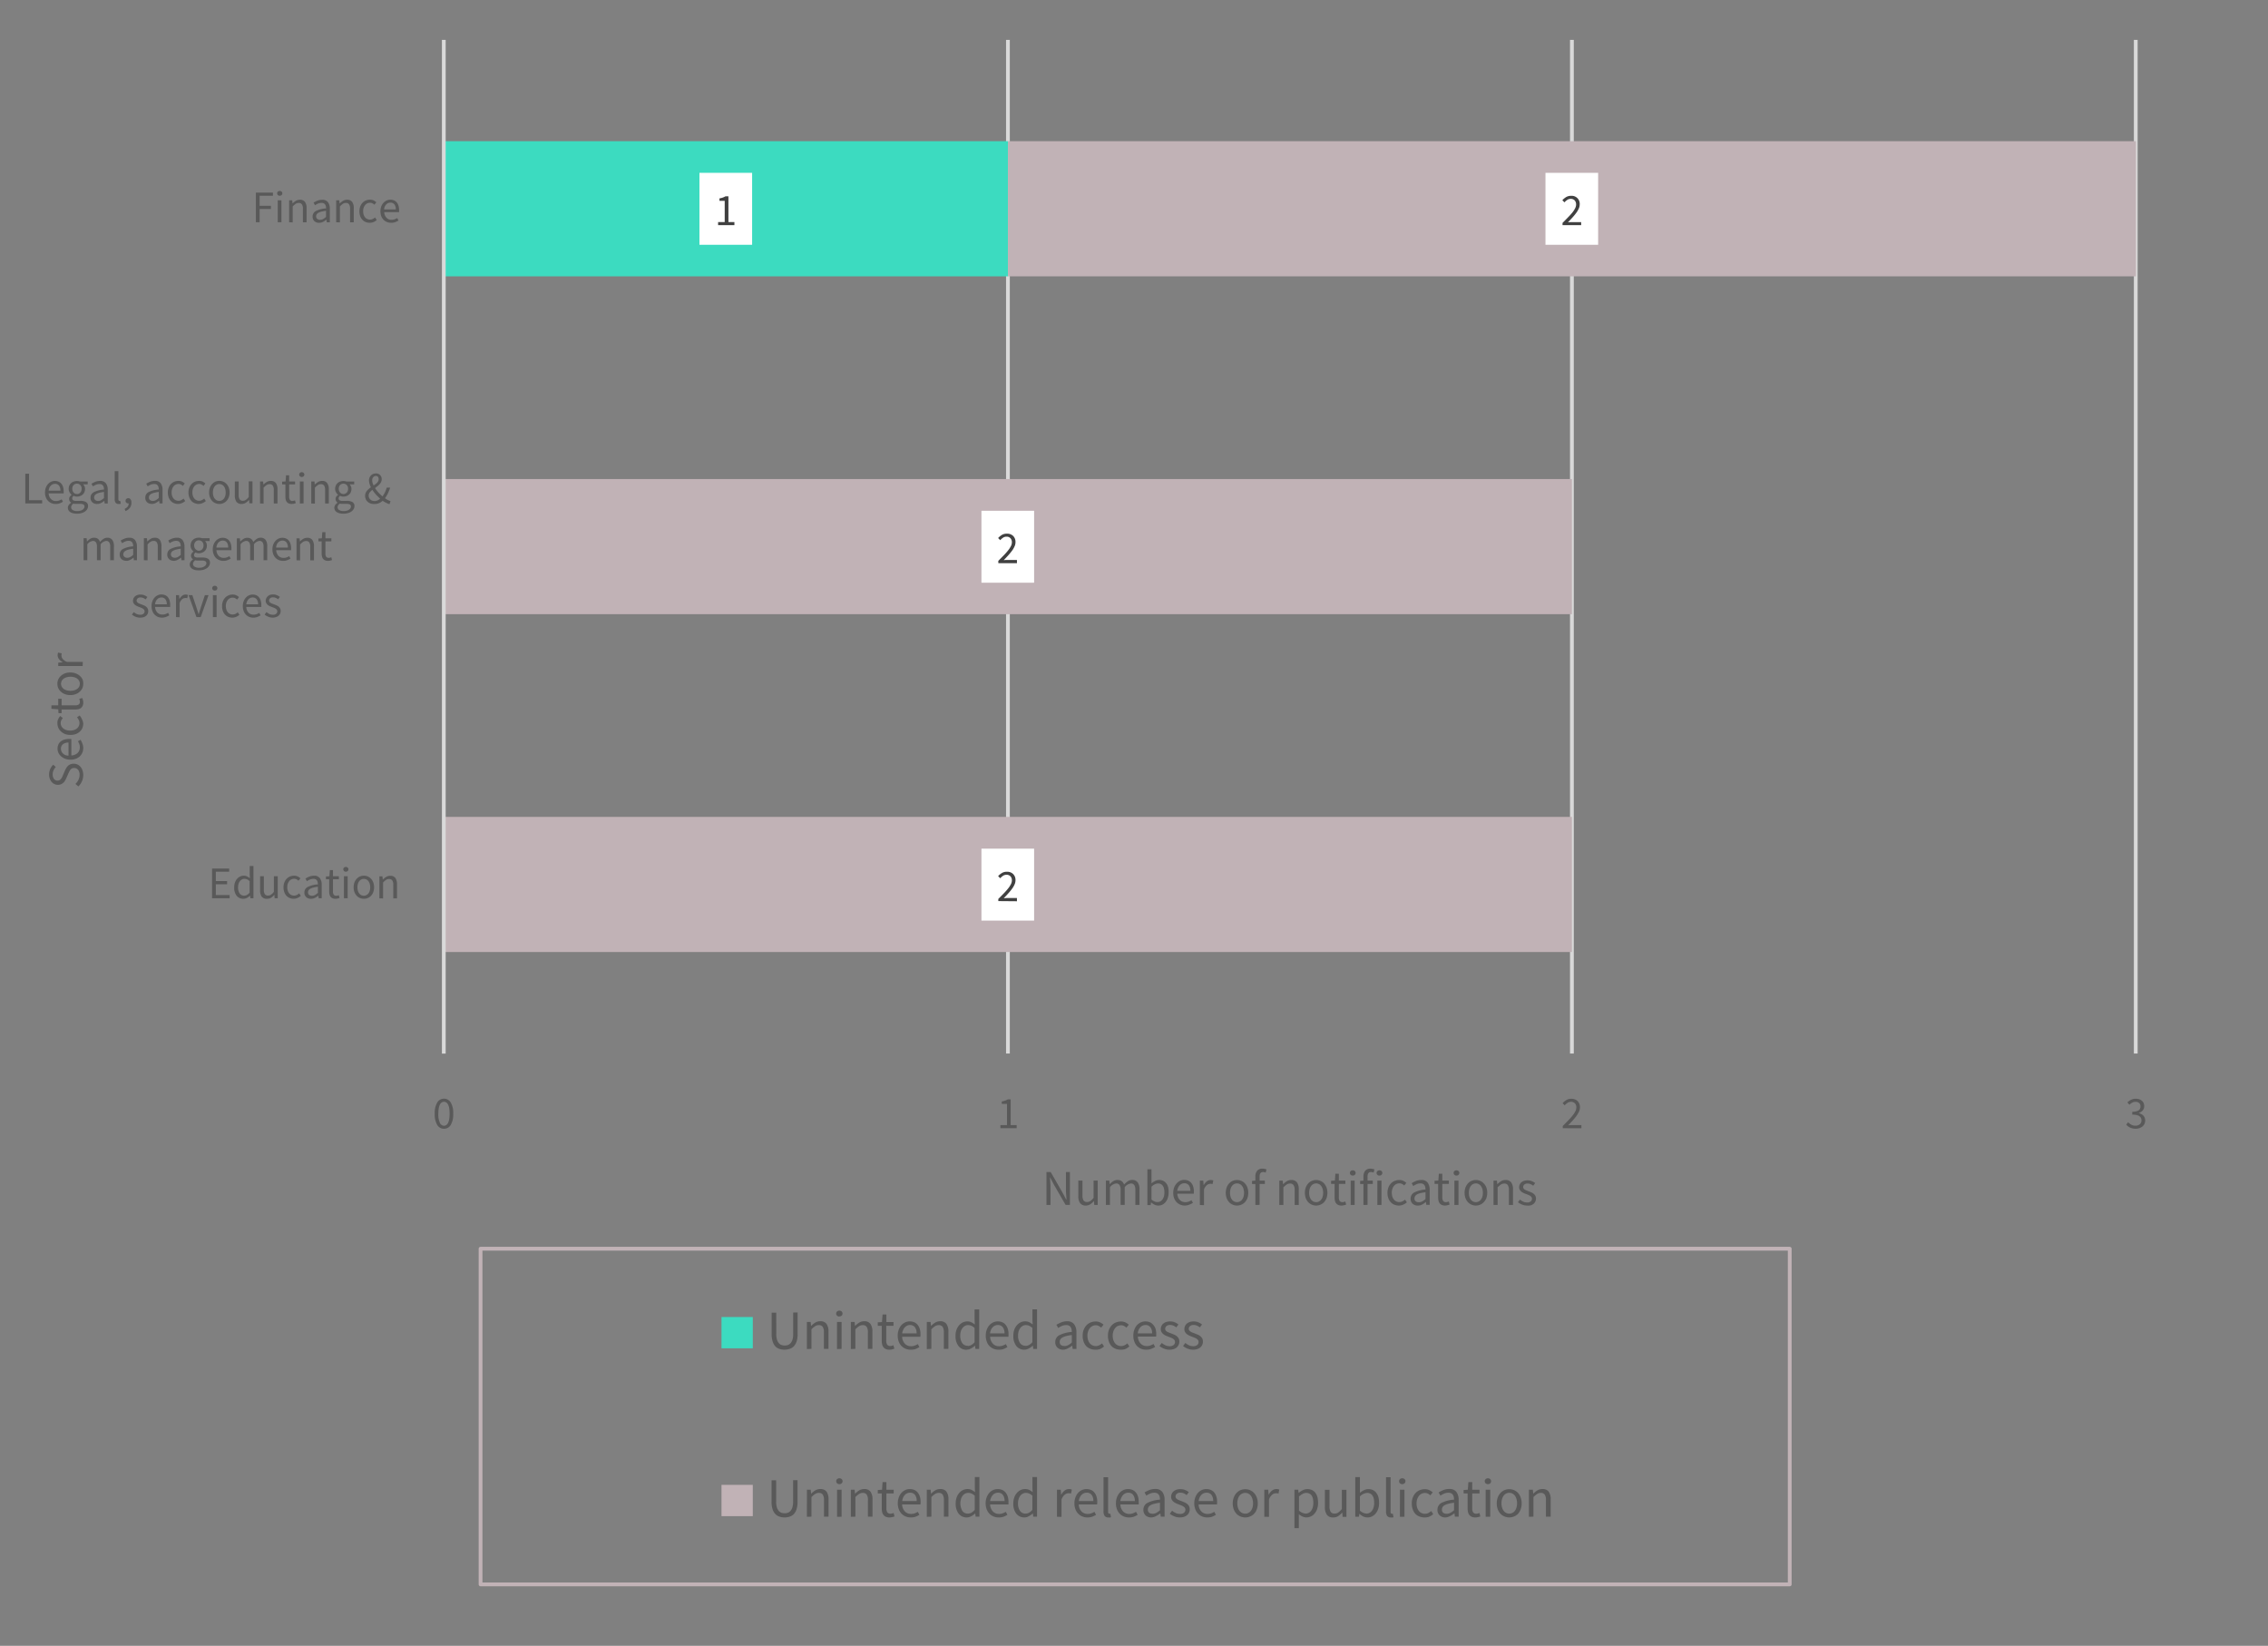 <svg xmlns="http://www.w3.org/2000/svg" viewBox="0 0 865.57 628"><rect x="0" y="0" width="865.57" height="628" fill="#808080" stroke="none"/><defs><style>.cls-1,.cls-6,.cls-8{fill:none;}.cls-1{stroke:#d9d9d9;}.cls-1,.cls-8{stroke-linejoin:round;stroke-width:1.44px;}.cls-2{fill:#3cdbc0;}.cls-3{fill:#c1b2b6;}.cls-4{fill:#fff;}.cls-5{fill:#404040;}.cls-7{fill:#595959;}.cls-8{stroke:#c1b2b6;}</style></defs><title>NDB-chart-2-5</title><g id="Layer_2" data-name="Layer 2"><g id="Layer_4" data-name="Layer 4"><path class="cls-1" d="M815.1,15.21V402M599.91,15.21V402M384.67,15.21V402"/><rect class="cls-2" x="169.37" y="53.87" width="215.3" height="51.57"/><path class="cls-3" d="M815.16,105.43H384.67V53.87H815.16ZM599.91,234.35H169.37V182.78H599.91Zm0,128.91H169.37V311.7H599.91Z"/><line class="cls-1" x1="169.37" y1="402.02" x2="169.37" y2="15.21"/><rect class="cls-4" x="266.94" y="65.95" width="20.1" height="27.45"/><path class="cls-5" d="M274.06,85.9V84.73h2.52V76.62h-2V75.7a7.41,7.41,0,0,0,1.32-.34,5.54,5.54,0,0,0,1-.47H278v9.84h2.28V85.9Z"/><rect class="cls-6" width="865.57" height="628"/><rect class="cls-4" x="374.56" y="323.82" width="20.1" height="27.45"/><path class="cls-5" d="M381,343.83V343c.83-.82,1.56-1.57,2.21-2.24a23.74,23.74,0,0,0,1.62-1.86,8.94,8.94,0,0,0,1-1.57,3.18,3.18,0,0,0,.35-1.39,2.27,2.27,0,0,0-.52-1.55,2,2,0,0,0-1.57-.6,2.26,2.26,0,0,0-1.28.38,5.6,5.6,0,0,0-1.07.94l-.81-.81a6.31,6.31,0,0,1,1.47-1.21,3.54,3.54,0,0,1,1.86-.46,3.22,3.22,0,0,1,2.42.89,3.18,3.18,0,0,1,.88,2.35,3.9,3.9,0,0,1-.34,1.57,8.54,8.54,0,0,1-.93,1.62,18.48,18.48,0,0,1-1.42,1.74c-.54.61-1.14,1.25-1.8,1.93l.93-.07c.32,0,.63,0,.92,0h3.19v1.23Z"/><rect class="cls-6" width="865.57" height="628"/><rect class="cls-4" x="374.56" y="194.89" width="20.1" height="27.45"/><path class="cls-5" d="M381,214.88V214c.83-.83,1.56-1.58,2.21-2.24a23.74,23.74,0,0,0,1.62-1.86,8.94,8.94,0,0,0,1-1.57,3.21,3.21,0,0,0,.35-1.39,2.27,2.27,0,0,0-.52-1.55,1.94,1.94,0,0,0-1.57-.61,2.27,2.27,0,0,0-1.28.39,5.27,5.27,0,0,0-1.07.94l-.81-.81a6.36,6.36,0,0,1,1.47-1.22,3.63,3.63,0,0,1,1.86-.45,3.26,3.26,0,0,1,2.42.88,3.21,3.21,0,0,1,.88,2.36,3.82,3.82,0,0,1-.34,1.56,8.31,8.31,0,0,1-.93,1.63,19.85,19.85,0,0,1-1.42,1.74c-.54.6-1.14,1.25-1.8,1.93l.93-.07c.32,0,.63,0,.92,0h3.19v1.23Z"/><rect class="cls-6" width="865.57" height="628"/><rect class="cls-4" x="589.82" y="65.95" width="20.1" height="27.45"/><path class="cls-5" d="M596.33,85.9v-.84c.83-.83,1.56-1.58,2.21-2.25A22,22,0,0,0,600.16,81a9.32,9.32,0,0,0,1-1.57,3.21,3.21,0,0,0,.35-1.39,2.35,2.35,0,0,0-.52-1.56,2,2,0,0,0-1.57-.6,2.27,2.27,0,0,0-1.28.39,5.27,5.27,0,0,0-1.07.94l-.81-.81a6.36,6.36,0,0,1,1.47-1.22,3.64,3.64,0,0,1,1.86-.46,3.05,3.05,0,0,1,3.3,3.25,3.82,3.82,0,0,1-.34,1.56,8.25,8.25,0,0,1-.93,1.62,19.9,19.9,0,0,1-1.42,1.75q-.81.9-1.8,1.92l.93-.07.92,0h3.19V85.9Z"/><rect class="cls-6" width="865.57" height="628"/><path class="cls-7" d="M169.45,430.69a2.91,2.91,0,0,1-2.6-1.48,8,8,0,0,1-.94-4.27,7.8,7.8,0,0,1,.94-4.23,3,3,0,0,1,5.19,0,7.9,7.9,0,0,1,.93,4.23,8.08,8.08,0,0,1-.93,4.27A2.9,2.9,0,0,1,169.45,430.69Zm0-1.14a1.47,1.47,0,0,0,.87-.27,2.11,2.11,0,0,0,.68-.82,5.59,5.59,0,0,0,.44-1.44,14.43,14.43,0,0,0,0-4.15,5.22,5.22,0,0,0-.44-1.41,2.11,2.11,0,0,0-.68-.8,1.54,1.54,0,0,0-.87-.26,1.62,1.62,0,0,0-.88.26,2.11,2.11,0,0,0-.68.8,4.89,4.89,0,0,0-.44,1.41,12.27,12.27,0,0,0-.16,2.07,7.75,7.75,0,0,0,.6,3.52A1.77,1.77,0,0,0,169.45,429.55Z"/><rect class="cls-6" width="865.57" height="628"/><path class="cls-7" d="M381.8,430.48v-1.17h2.52V421.2h-2v-.92a7.89,7.89,0,0,0,1.32-.34,5.54,5.54,0,0,0,1-.47h1.08v9.84H388v1.17Z"/><rect class="cls-6" width="865.57" height="628"/><path class="cls-7" d="M596.42,430.48v-.84c.83-.83,1.57-1.58,2.21-2.25a20.6,20.6,0,0,0,1.63-1.85,10,10,0,0,0,1-1.57,3.19,3.19,0,0,0,.34-1.39,2.34,2.34,0,0,0-.51-1.56,2,2,0,0,0-1.58-.6,2.24,2.24,0,0,0-1.27.39,5,5,0,0,0-1.07.94l-.82-.81a6.12,6.12,0,0,1,1.47-1.22,3.58,3.58,0,0,1,1.87-.46,3.24,3.24,0,0,1,2.41.89,3.19,3.19,0,0,1,.88,2.36,4,4,0,0,1-.33,1.56,9.79,9.79,0,0,1-.93,1.62,19.9,19.9,0,0,1-1.42,1.75q-.82.9-1.8,1.92l.93-.07.91,0h3.2v1.22Z"/><rect class="cls-6" width="865.57" height="628"/><path class="cls-7" d="M815.09,430.69a5,5,0,0,1-1.2-.13,4.51,4.51,0,0,1-1.8-.84,5.85,5.85,0,0,1-.63-.58l.73-.94a5.29,5.29,0,0,0,1.16.92,3.25,3.25,0,0,0,1.65.4,2.39,2.39,0,0,0,1.64-.55,1.81,1.81,0,0,0,.64-1.47,2.14,2.14,0,0,0-.18-.89,1.66,1.66,0,0,0-.6-.7,2.91,2.91,0,0,0-1.08-.45,7.77,7.77,0,0,0-1.66-.16v-1.08a6,6,0,0,0,1.47-.16,2.81,2.81,0,0,0,1-.43,1.53,1.53,0,0,0,.53-.66,2.16,2.16,0,0,0,.15-.81,1.66,1.66,0,0,0-.51-1.28,2,2,0,0,0-1.39-.46,2.56,2.56,0,0,0-1.26.31,4.63,4.63,0,0,0-1.08.81l-.76-.9a5.93,5.93,0,0,1,1.4-1,3.86,3.86,0,0,1,1.76-.39,4.36,4.36,0,0,1,1.33.19,3.13,3.13,0,0,1,1,.55,2.34,2.34,0,0,1,.68.87,2.78,2.78,0,0,1,.24,1.19,2.41,2.41,0,0,1-.55,1.64,3.62,3.62,0,0,1-1.45,1v.07a3.59,3.59,0,0,1,.93.36,2.89,2.89,0,0,1,.76.58,2.57,2.57,0,0,1,.51.82,2.87,2.87,0,0,1,.18,1,3,3,0,0,1-.28,1.31,2.91,2.91,0,0,1-.78,1,3.65,3.65,0,0,1-1.15.63A4.58,4.58,0,0,1,815.09,430.69Z"/><rect class="cls-6" width="865.57" height="628"/><path class="cls-7" d="M80.94,342.74V331.41h6.52v1.21H82.37v3.56h4.3v1.22h-4.3v4.11h5.27v1.23Zm11.91.2a3.11,3.11,0,0,1-2.53-1.14,4.93,4.93,0,0,1-.94-3.24,5.34,5.34,0,0,1,.3-1.84,4.37,4.37,0,0,1,.8-1.39,3.64,3.64,0,0,1,1.16-.88,3.16,3.16,0,0,1,1.38-.31,2.86,2.86,0,0,1,1.26.26,5.46,5.46,0,0,1,1.09.71l-.07-1.44v-3.23h1.43v12.3H95.56l-.12-1h0a5.4,5.4,0,0,1-1.15.84A2.81,2.81,0,0,1,92.85,342.94Zm.31-1.19a2.29,2.29,0,0,0,1.11-.28,4,4,0,0,0,1-.87v-4.39a3.58,3.58,0,0,0-1-.68,2.67,2.67,0,0,0-1-.2,2.07,2.07,0,0,0-.94.23,2.53,2.53,0,0,0-.77.66,3.3,3.3,0,0,0-.51,1,4.15,4.15,0,0,0-.19,1.31,4.07,4.07,0,0,0,.6,2.37A2,2,0,0,0,93.16,341.75Zm8.72,1.19a2.28,2.28,0,0,1-2-.82,4.11,4.11,0,0,1-.61-2.46v-5.31h1.43v5.12a3,3,0,0,0,.37,1.72,1.38,1.38,0,0,0,1.2.53,2,2,0,0,0,1.16-.34,5.21,5.21,0,0,0,1.1-1.08v-5.95H106v8.39h-1.18l-.12-1.31h0a5.66,5.66,0,0,1-1.23,1.1A2.74,2.74,0,0,1,101.88,342.94Zm10.25,0a4,4,0,0,1-1.55-.29,3.47,3.47,0,0,1-1.25-.85,4.13,4.13,0,0,1-.83-1.38,5.42,5.42,0,0,1-.3-1.86,5,5,0,0,1,.33-1.87,4,4,0,0,1,.88-1.39,3.73,3.73,0,0,1,1.28-.87,4.27,4.27,0,0,1,1.55-.29,3.19,3.19,0,0,1,1.41.29,5,5,0,0,1,1,.69l-.73.94a3.52,3.52,0,0,0-.76-.54,2,2,0,0,0-.91-.21,2.31,2.31,0,0,0-1.05.24,2.21,2.21,0,0,0-.83.66,3.48,3.48,0,0,0-.55,1,4.25,4.25,0,0,0-.19,1.32,4.15,4.15,0,0,0,.19,1.31,3.11,3.11,0,0,0,.52,1,2.32,2.32,0,0,0,1.88.89,2.25,2.25,0,0,0,1.07-.25,4.34,4.34,0,0,0,.89-.6l.63.95a4.38,4.38,0,0,1-1.26.79A3.83,3.83,0,0,1,112.13,342.94Zm6.5,0a2.53,2.53,0,0,1-1.76-.62,2.24,2.24,0,0,1-.7-1.76,2.32,2.32,0,0,1,1.23-2.11,10.17,10.17,0,0,1,3.92-1,4,4,0,0,0-.08-.78A1.89,1.89,0,0,0,121,336a1.42,1.42,0,0,0-.52-.48,1.83,1.83,0,0,0-.86-.18,3.48,3.48,0,0,0-1.36.28,6.13,6.13,0,0,0-1.14.62l-.55-1a9,9,0,0,1,1.43-.74,4.9,4.9,0,0,1,1.87-.35,2.56,2.56,0,0,1,2.22.94,4.15,4.15,0,0,1,.69,2.51v5.15h-1.17l-.12-1h0a7.85,7.85,0,0,1-1.3.85A3.13,3.13,0,0,1,118.63,342.94Zm.41-1.14a2.4,2.4,0,0,0,1.14-.28,5.51,5.51,0,0,0,1.14-.84v-2.33a13.48,13.48,0,0,0-1.77.33,5,5,0,0,0-1.16.45,1.84,1.84,0,0,0-.64.59,1.46,1.46,0,0,0-.19.74,1.17,1.17,0,0,0,.43,1A1.74,1.74,0,0,0,119,341.8Zm9,1.14a2.69,2.69,0,0,1-1.13-.2,2,2,0,0,1-.75-.57,2.22,2.22,0,0,1-.4-.88,5.11,5.11,0,0,1-.12-1.14V335.5h-1.25v-1.07l1.32-.08.17-2.35h1.19v2.35h2.26v1.15h-2.26v4.66a2.13,2.13,0,0,0,.28,1.2,1.12,1.12,0,0,0,1,.43,2.31,2.31,0,0,0,.49-.07,3.5,3.5,0,0,0,.46-.16l.28,1.07a6.69,6.69,0,0,1-.75.22A3.7,3.7,0,0,1,128,342.94ZM132,332.62a1,1,0,0,1-.7-.26.9.9,0,0,1,0-1.32,1.09,1.09,0,0,1,1.39,0,.9.9,0,0,1,0,1.32A1,1,0,0,1,132,332.62Zm-.73,10.12v-8.39h1.42v8.39Zm7.58.2a3.72,3.72,0,0,1-1.48-.29,3.67,3.67,0,0,1-1.23-.85,4.37,4.37,0,0,1-.86-1.38,5.59,5.59,0,0,1,0-3.73,4.31,4.31,0,0,1,.86-1.39,3.73,3.73,0,0,1,1.23-.87,3.92,3.92,0,0,1,3,0,3.73,3.73,0,0,1,1.23.87,4.12,4.12,0,0,1,.85,1.39,5.59,5.59,0,0,1,0,3.73,4.17,4.17,0,0,1-.85,1.38,3.67,3.67,0,0,1-1.23.85A3.72,3.72,0,0,1,138.81,342.94Zm0-1.17a2.14,2.14,0,0,0,1-.23,2.32,2.32,0,0,0,.77-.66,3.07,3.07,0,0,0,.49-1,4.46,4.46,0,0,0,.18-1.31,4.58,4.58,0,0,0-.18-1.32,3.17,3.17,0,0,0-.49-1,2.11,2.11,0,0,0-.77-.66,2,2,0,0,0-1-.24,2,2,0,0,0-1,.24,2.11,2.11,0,0,0-.77.66,3,3,0,0,0-.49,1,4.58,4.58,0,0,0-.18,1.32,4.46,4.46,0,0,0,.18,1.31,2.88,2.88,0,0,0,.49,1,2.32,2.32,0,0,0,.77.66A2.11,2.11,0,0,0,138.81,341.77Zm5.94,1v-8.39h1.17l.12,1.2h.06a7.35,7.35,0,0,1,1.26-1,2.93,2.93,0,0,1,1.55-.4,2.26,2.26,0,0,1,1.94.83,4.08,4.08,0,0,1,.62,2.45v5.32h-1.42v-5.13a3,3,0,0,0-.38-1.72,1.4,1.4,0,0,0-1.21-.53,2.07,2.07,0,0,0-1.16.33,7.78,7.78,0,0,0-1.14,1v6.08Z"/><rect class="cls-6" width="865.57" height="628"/><path class="cls-7" d="M9.66,192.09V180.76h1.43v10.1h5v1.23Zm11.55.2a4.12,4.12,0,0,1-1.58-.3,3.75,3.75,0,0,1-1.28-.86,3.88,3.88,0,0,1-.85-1.37,5.09,5.09,0,0,1-.32-1.85,5.18,5.18,0,0,1,.32-1.86,4.58,4.58,0,0,1,.85-1.39,3.62,3.62,0,0,1,1.2-.87,3.57,3.57,0,0,1,2.82,0,2.76,2.76,0,0,1,1.06.79,3.64,3.64,0,0,1,.64,1.24,5.53,5.53,0,0,1,.23,1.63c0,.15,0,.29,0,.44a3.5,3.5,0,0,1,0,.37H18.58a3.3,3.3,0,0,0,.84,2.13,2.59,2.59,0,0,0,2,.78,3.31,3.31,0,0,0,1.11-.18,5.19,5.19,0,0,0,1-.47l.5.93a7.83,7.83,0,0,1-1.23.61A4.27,4.27,0,0,1,21.21,192.29Zm-2.64-5.07h4.48a3,3,0,0,0-.54-1.94,1.84,1.84,0,0,0-1.53-.67,2.22,2.22,0,0,0-.85.17,2.45,2.45,0,0,0-.74.51,3,3,0,0,0-.54.82A3.69,3.69,0,0,0,18.57,187.22ZM29.37,196a6.18,6.18,0,0,1-1.41-.14,3.67,3.67,0,0,1-1.1-.44,2.29,2.29,0,0,1-.71-.71,1.92,1.92,0,0,1-.25-1,1.82,1.82,0,0,1,.33-1,3.6,3.6,0,0,1,.9-.88v-.07a1.64,1.64,0,0,1-.53-.52,1.59,1.59,0,0,1-.21-.84,1.47,1.47,0,0,1,.29-.93,2.6,2.6,0,0,1,.62-.62v-.07a3.63,3.63,0,0,1-.75-.93,2.63,2.63,0,0,1-.34-1.33,3.13,3.13,0,0,1,.25-1.25,2.83,2.83,0,0,1,.69-.94,2.75,2.75,0,0,1,1-.59,3.5,3.5,0,0,1,1.21-.21,3.34,3.34,0,0,1,.65.06,4,4,0,0,1,.55.15h2.91v1.08H31.76a2.56,2.56,0,0,1,.49.75,2.42,2.42,0,0,1,.2,1,3,3,0,0,1-.24,1.22,2.67,2.67,0,0,1-.66.91,3,3,0,0,1-1,.58,3.36,3.36,0,0,1-1.2.21,3.11,3.11,0,0,1-1.26-.3,2.21,2.21,0,0,0-.38.43,1,1,0,0,0-.15.58.8.8,0,0,0,.31.65,1.94,1.94,0,0,0,1.17.26h1.63a4.08,4.08,0,0,1,2.2.48,1.66,1.66,0,0,1,.73,1.52,2.31,2.31,0,0,1-.29,1.12,2.85,2.85,0,0,1-.85.92,4.16,4.16,0,0,1-1.34.63A6,6,0,0,1,29.37,196Zm.21-1a3.8,3.8,0,0,0,1.1-.15,2.82,2.82,0,0,0,.84-.38,1.7,1.7,0,0,0,.53-.54,1.19,1.19,0,0,0,.19-.64.83.83,0,0,0-.43-.81,2.82,2.82,0,0,0-1.26-.22H29.1l-.53,0a3.47,3.47,0,0,1-.56-.11,2.36,2.36,0,0,0-.66.69,1.51,1.51,0,0,0-.2.72,1.2,1.2,0,0,0,.64,1.07A3.39,3.39,0,0,0,29.58,195Zm-.21-6.49a1.77,1.77,0,0,0,.69-.14,1.69,1.69,0,0,0,.57-.4,1.8,1.8,0,0,0,.38-.63,2.16,2.16,0,0,0,.14-.83,1.92,1.92,0,0,0-.52-1.45,1.71,1.71,0,0,0-1.26-.51,1.74,1.74,0,0,0-1.26.51,2,2,0,0,0-.51,1.45,2.37,2.37,0,0,0,.13.83,2,2,0,0,0,.39.63,1.69,1.69,0,0,0,.57.4A1.72,1.72,0,0,0,29.37,188.48ZM37,192.29a2.5,2.5,0,0,1-1.75-.62,2.21,2.21,0,0,1-.7-1.76,2.31,2.31,0,0,1,1.22-2.11,10.23,10.23,0,0,1,3.92-1,3.39,3.39,0,0,0-.08-.78,2,2,0,0,0-.26-.67,1.54,1.54,0,0,0-.53-.48,1.8,1.8,0,0,0-.86-.18,3.48,3.48,0,0,0-1.36.28,6.84,6.84,0,0,0-1.14.62l-.55-1a9,9,0,0,1,1.43-.74,4.94,4.94,0,0,1,1.87-.35,2.56,2.56,0,0,1,2.22.94,4.15,4.15,0,0,1,.69,2.51v5.15H39.94l-.12-1h0a7.85,7.85,0,0,1-1.3.85A3.13,3.13,0,0,1,37,192.29Zm.41-1.14a2.35,2.35,0,0,0,1.14-.28,5.51,5.51,0,0,0,1.14-.84V187.7a13.48,13.48,0,0,0-1.77.33,4.75,4.75,0,0,0-1.15.45,1.68,1.68,0,0,0-.64.59,1.37,1.37,0,0,0-.2.74,1.17,1.17,0,0,0,.43,1A1.74,1.74,0,0,0,37.4,191.15Zm7.86,1.14a1.34,1.34,0,0,1-1.16-.48,2.41,2.41,0,0,1-.34-1.41V179.79h1.41V190.5a.73.73,0,0,0,.12.48.38.38,0,0,0,.28.14h.13l.18,0,.19,1.07a1.29,1.29,0,0,1-.33.1A3.23,3.23,0,0,1,45.26,192.29ZM47.9,195l-.35-.83a2.84,2.84,0,0,0,1.16-.87,1.88,1.88,0,0,0,.4-1.23h-.17a1.07,1.07,0,0,1-.72-.25.89.89,0,0,1-.3-.73.9.9,0,0,1,.31-.73,1.09,1.09,0,0,1,.74-.27,1,1,0,0,1,.87.45,2,2,0,0,1,.32,1.22,3.23,3.23,0,0,1-.6,2A3.89,3.89,0,0,1,47.9,195Zm10-2.73a2.52,2.52,0,0,1-1.75-.62,2.24,2.24,0,0,1-.7-1.76,2.32,2.32,0,0,1,1.23-2.11,10.12,10.12,0,0,1,3.92-1,4,4,0,0,0-.08-.78,1.82,1.82,0,0,0-.27-.67,1.5,1.5,0,0,0-.52-.48,1.83,1.83,0,0,0-.86-.18,3.45,3.45,0,0,0-1.36.28,6.13,6.13,0,0,0-1.14.62l-.56-1a9.13,9.13,0,0,1,1.44-.74,4.85,4.85,0,0,1,1.86-.35,2.57,2.57,0,0,1,2.23.94,4.15,4.15,0,0,1,.69,2.51v5.15H60.87l-.12-1h-.06a7.38,7.38,0,0,1-1.29.85A3.17,3.17,0,0,1,57.91,192.29Zm.42-1.14a2.4,2.4,0,0,0,1.14-.28,6.09,6.09,0,0,0,1.14-.84V187.7a12.87,12.87,0,0,0-1.77.33,4.84,4.84,0,0,0-1.16.45,1.76,1.76,0,0,0-.64.59,1.47,1.47,0,0,0-.2.74,1.19,1.19,0,0,0,.43,1A1.75,1.75,0,0,0,58.33,191.15ZM68,192.29a4,4,0,0,1-1.56-.29,3.47,3.47,0,0,1-1.25-.85,4.08,4.08,0,0,1-.83-1.39,5.32,5.32,0,0,1-.3-1.85,5,5,0,0,1,.33-1.87,4.18,4.18,0,0,1,.88-1.39,3.83,3.83,0,0,1,1.28-.87,4.27,4.27,0,0,1,1.55-.29,3.27,3.27,0,0,1,1.42.29,5.14,5.14,0,0,1,1,.69l-.72.94a3.58,3.58,0,0,0-.77-.54,1.94,1.94,0,0,0-.91-.21,2.41,2.41,0,0,0-1.88.9,3.25,3.25,0,0,0-.54,1,4,4,0,0,0-.2,1.32,4.15,4.15,0,0,0,.19,1.31,3.11,3.11,0,0,0,.52,1,2.49,2.49,0,0,0,.82.66,2.52,2.52,0,0,0,1.06.23,2.32,2.32,0,0,0,1.08-.25,5,5,0,0,0,.89-.6l.62.95a4.38,4.38,0,0,1-1.26.79A3.78,3.78,0,0,1,68,192.29Zm7.87,0a4,4,0,0,1-1.55-.29,3.43,3.43,0,0,1-1.26-.85,4.06,4.06,0,0,1-.82-1.39,5.09,5.09,0,0,1-.31-1.85,5,5,0,0,1,.33-1.87,4.18,4.18,0,0,1,.88-1.39,3.77,3.77,0,0,1,1.29-.87,4.21,4.21,0,0,1,1.54-.29,3.21,3.21,0,0,1,1.42.29,4.87,4.87,0,0,1,1,.69l-.72.94a3.58,3.58,0,0,0-.77-.54,1.94,1.94,0,0,0-.91-.21,2.35,2.35,0,0,0-1,.24,2.29,2.29,0,0,0-.83.66,3.25,3.25,0,0,0-.54,1,4.25,4.25,0,0,0-.2,1.32,4.15,4.15,0,0,0,.19,1.31,3.13,3.13,0,0,0,.53,1,2.3,2.3,0,0,0,.82.66,2.45,2.45,0,0,0,1,.23,2.32,2.32,0,0,0,1.08-.25,4.63,4.63,0,0,0,.89-.6l.62.95a4.38,4.38,0,0,1-1.26.79A3.74,3.74,0,0,1,75.87,192.29Zm7.82,0a3.72,3.72,0,0,1-1.48-.29,3.67,3.67,0,0,1-1.23-.85,4.12,4.12,0,0,1-.85-1.39,4.88,4.88,0,0,1-.32-1.85,5,5,0,0,1,.32-1.87,4.12,4.12,0,0,1,.85-1.39,3.73,3.73,0,0,1,1.23-.87,3.92,3.92,0,0,1,3,0,3.73,3.73,0,0,1,1.23.87,4.31,4.31,0,0,1,.86,1.39,5.16,5.16,0,0,1,.32,1.87,5.09,5.09,0,0,1-.32,1.85,4.31,4.31,0,0,1-.86,1.39,3.67,3.67,0,0,1-1.23.85A3.72,3.72,0,0,1,83.69,192.29Zm0-1.17a2.11,2.11,0,0,0,1-.23,2.32,2.32,0,0,0,.77-.66,3.08,3.08,0,0,0,.5-1,4.83,4.83,0,0,0,.17-1.31,5,5,0,0,0-.17-1.32,3.19,3.19,0,0,0-.5-1,2.11,2.11,0,0,0-.77-.66,2,2,0,0,0-1-.24,2,2,0,0,0-1,.24,2.11,2.11,0,0,0-.77.66,3.17,3.17,0,0,0-.49,1,4.58,4.58,0,0,0-.18,1.32,4.46,4.46,0,0,0,.18,1.31,3.07,3.07,0,0,0,.49,1,2.32,2.32,0,0,0,.77.66A2.14,2.14,0,0,0,83.69,191.12Zm8.55,1.17a2.28,2.28,0,0,1-2-.82,4.11,4.11,0,0,1-.62-2.46V183.7H91.1v5.12a3,3,0,0,0,.37,1.72,1.38,1.38,0,0,0,1.2.53,2,2,0,0,0,1.16-.34,5.21,5.21,0,0,0,1.1-1.08v-6h1.42v8.39H95.17l-.12-1.32h0a5.47,5.47,0,0,1-1.23,1.11A2.78,2.78,0,0,1,92.24,192.29Zm7-.2V183.7h1.17l.12,1.2h0a7.81,7.81,0,0,1,1.27-1,2.93,2.93,0,0,1,1.55-.4,2.27,2.27,0,0,1,1.94.83,4.08,4.08,0,0,1,.61,2.45v5.32h-1.41V187a3,3,0,0,0-.38-1.72,1.41,1.41,0,0,0-1.21-.53,2.07,2.07,0,0,0-1.16.33,7.78,7.78,0,0,0-1.14,1v6.08Zm12.08.2a2.72,2.72,0,0,1-1.13-.2,2,2,0,0,1-.74-.57,2.24,2.24,0,0,1-.41-.88,5.11,5.11,0,0,1-.12-1.14v-4.65h-1.24v-1.07l1.31-.08.17-2.35h1.2v2.35h2.26v1.15h-2.26v4.66a2.13,2.13,0,0,0,.28,1.2,1.12,1.12,0,0,0,1,.43,2.14,2.14,0,0,0,.48-.07,3.67,3.67,0,0,0,.47-.16l.28,1.07a6.69,6.69,0,0,1-.75.22A3.79,3.79,0,0,1,111.33,192.29ZM115.17,182a1,1,0,0,1-.7-.26.9.9,0,0,1,0-1.32,1.09,1.09,0,0,1,1.39,0,.9.9,0,0,1,0,1.32A1,1,0,0,1,115.17,182Zm-.73,10.12V183.7h1.42v8.39Zm4.35,0V183.7H120l.12,1.2h0a7,7,0,0,1,1.27-1,2.9,2.9,0,0,1,1.54-.4,2.24,2.24,0,0,1,1.94.83,4.08,4.08,0,0,1,.62,2.45v5.32h-1.42V187a3,3,0,0,0-.38-1.72,1.38,1.38,0,0,0-1.21-.53,2,2,0,0,0-1.15.33,6.86,6.86,0,0,0-1.14,1v6.08ZM131.07,196a6.27,6.27,0,0,1-1.42-.14,3.78,3.78,0,0,1-1.1-.44,2.15,2.15,0,0,1-.7-.71,1.82,1.82,0,0,1-.25-1,1.88,1.88,0,0,1,.32-1,3.6,3.6,0,0,1,.9-.88v-.07a1.61,1.61,0,0,1-.52-.52,1.5,1.5,0,0,1-.22-.84,1.54,1.54,0,0,1,.29-.93,2.63,2.63,0,0,1,.63-.62v-.07a3.45,3.45,0,0,1-.76-.93,2.62,2.62,0,0,1-.33-1.33,3,3,0,0,1,.25-1.25,2.67,2.67,0,0,1,.68-.94,2.83,2.83,0,0,1,1-.59,3.56,3.56,0,0,1,1.22-.21,3.24,3.24,0,0,1,.64.06,3.33,3.33,0,0,1,.55.15h2.92v1.08h-1.73a2.38,2.38,0,0,1,.49.75,2.42,2.42,0,0,1,.2,1,3,3,0,0,1-.24,1.22,2.54,2.54,0,0,1-.66.91,3,3,0,0,1-1,.58,3.44,3.44,0,0,1-1.2.21,2.87,2.87,0,0,1-.64-.08,2.53,2.53,0,0,1-.62-.22,1.92,1.92,0,0,0-.38.43,1,1,0,0,0-.16.58.8.8,0,0,0,.31.65,2,2,0,0,0,1.18.26h1.62a4.06,4.06,0,0,1,2.2.48,1.66,1.66,0,0,1,.73,1.52,2.2,2.2,0,0,1-.29,1.12,2.85,2.85,0,0,1-.85.92,4.1,4.1,0,0,1-1.33.63A6.12,6.12,0,0,1,131.07,196Zm.2-1a3.75,3.75,0,0,0,1.1-.15,2.71,2.71,0,0,0,.84-.38,1.6,1.6,0,0,0,.53-.54,1.19,1.19,0,0,0,.19-.64.83.83,0,0,0-.43-.81,2.82,2.82,0,0,0-1.26-.22h-1.45l-.53,0a3.69,3.69,0,0,1-.56-.11,2.31,2.31,0,0,0-.65.69,1.42,1.42,0,0,0-.21.72,1.21,1.21,0,0,0,.65,1.07A3.33,3.33,0,0,0,131.27,195Zm-.2-6.49a1.72,1.72,0,0,0,.68-.14,1.69,1.69,0,0,0,.57-.4,1.82,1.82,0,0,0,.39-.63,2.37,2.37,0,0,0,.14-.83,2,2,0,0,0-.52-1.45,1.74,1.74,0,0,0-1.26-.51,1.71,1.71,0,0,0-1.26.51,1.92,1.92,0,0,0-.52,1.45,2.16,2.16,0,0,0,.14.83,1.68,1.68,0,0,0,.39.63,1.51,1.51,0,0,0,.57.4A1.72,1.72,0,0,0,131.07,188.48Zm11.72,3.81a3.94,3.94,0,0,1-1.41-.23,3.09,3.09,0,0,1-1.08-.65,2.61,2.61,0,0,1-.71-1,3.1,3.1,0,0,1-.25-1.27,2.82,2.82,0,0,1,.18-1,3.41,3.41,0,0,1,.49-.87,5,5,0,0,1,.72-.73,9.55,9.55,0,0,1,.83-.63,8.82,8.82,0,0,1-.54-1.37,4.66,4.66,0,0,1-.2-1.29,2.76,2.76,0,0,1,.19-1,2.57,2.57,0,0,1,.54-.85,2.46,2.46,0,0,1,.83-.57,2.62,2.62,0,0,1,1.07-.21,2.15,2.15,0,0,1,1.64.63,2.25,2.25,0,0,1,.58,1.62,2.31,2.31,0,0,1-.22,1,3.82,3.82,0,0,1-.59.87,6,6,0,0,1-.82.76l-.92.7a11.91,11.91,0,0,0,1.3,1.69,15.42,15.42,0,0,0,1.56,1.48,9.47,9.47,0,0,0,1.59-3.34h1.33a15.3,15.3,0,0,1-.83,2.14,10.88,10.88,0,0,1-1.15,1.91,10.83,10.83,0,0,0,1.12.68,6,6,0,0,0,1,.41l-.38,1.17a6.93,6.93,0,0,1-1.26-.49,9.73,9.73,0,0,1-1.35-.8,5.45,5.45,0,0,1-1.46.94A4.32,4.32,0,0,1,142.79,192.29Zm.16-1.14a2.72,2.72,0,0,0,1.12-.24,4.22,4.22,0,0,0,1-.67,18.21,18.21,0,0,1-1.59-1.58,14.5,14.5,0,0,1-1.38-1.79,6.42,6.42,0,0,0-1,1,1.9,1.9,0,0,0-.4,1.19,2.15,2.15,0,0,0,.17.85,2,2,0,0,0,.48.67,2.14,2.14,0,0,0,.7.42A2.5,2.5,0,0,0,143,191.15Zm-.9-7.94a3.73,3.73,0,0,0,.14,1,8.13,8.13,0,0,0,.39,1c.26-.17.5-.35.74-.53a5.63,5.63,0,0,0,.62-.55,2.22,2.22,0,0,0,.42-.61,1.63,1.63,0,0,0-.09-1.57.94.94,0,0,0-.82-.37,1.24,1.24,0,0,0-1,.47A1.75,1.75,0,0,0,142.05,183.21Z"/><rect class="cls-6" width="865.57" height="628"/><path class="cls-7" d="M31.89,213.76v-8.39h1.18l.12,1.21h.05a6,6,0,0,1,1.2-1,2.6,2.6,0,0,1,1.41-.4,2.42,2.42,0,0,1,1.51.42,2.46,2.46,0,0,1,.8,1.18,7.22,7.22,0,0,1,1.32-1.16,2.54,2.54,0,0,1,1.44-.44,2.25,2.25,0,0,1,1.93.83,4,4,0,0,1,.63,2.45v5.31H42.06v-5.12a2.94,2.94,0,0,0-.38-1.72,1.34,1.34,0,0,0-1.17-.53,3.13,3.13,0,0,0-2.11,1.3v6.07H37v-5.12a3,3,0,0,0-.38-1.72,1.37,1.37,0,0,0-1.19-.53,3.09,3.09,0,0,0-2.11,1.3v6.07Zm16.25.21a2.56,2.56,0,0,1-1.75-.62,2.21,2.21,0,0,1-.7-1.76,2.34,2.34,0,0,1,1.23-2.12,10.14,10.14,0,0,1,3.91-1,4,4,0,0,0-.07-.78,1.82,1.82,0,0,0-.27-.67,1.37,1.37,0,0,0-.53-.48,1.78,1.78,0,0,0-.85-.18,3.36,3.36,0,0,0-1.37.28,6.84,6.84,0,0,0-1.14.62l-.55-1a9.59,9.59,0,0,1,1.44-.73,4.67,4.67,0,0,1,1.86-.35,2.58,2.58,0,0,1,2.23.94,4.15,4.15,0,0,1,.69,2.51v5.14H51.09l-.12-1h0a6.9,6.9,0,0,1-1.29.86A3.3,3.3,0,0,1,48.14,214Zm.42-1.14a2.4,2.4,0,0,0,1.14-.28,5.75,5.75,0,0,0,1.13-.84v-2.33a13,13,0,0,0-1.76.33,4.13,4.13,0,0,0-1.16.45,1.68,1.68,0,0,0-.64.59,1.47,1.47,0,0,0-.2.74,1.18,1.18,0,0,0,.43,1A1.75,1.75,0,0,0,48.56,212.83Zm6.35.93v-8.39h1.17l.12,1.21h.06a6.63,6.63,0,0,1,1.27-1,2.87,2.87,0,0,1,1.54-.4A2.23,2.23,0,0,1,61,206a4.08,4.08,0,0,1,.62,2.45v5.31H60.21v-5.12a3,3,0,0,0-.38-1.72,1.4,1.4,0,0,0-1.21-.53,2.07,2.07,0,0,0-1.16.33,7.28,7.28,0,0,0-1.13,1v6.07Zm11.38.21a2.59,2.59,0,0,1-1.76-.62,2.24,2.24,0,0,1-.69-1.76,2.33,2.33,0,0,1,1.22-2.12,10.25,10.25,0,0,1,3.92-1,4,4,0,0,0-.08-.78,2,2,0,0,0-.26-.67,1.45,1.45,0,0,0-.53-.48,1.83,1.83,0,0,0-.86-.18,3.31,3.31,0,0,0-1.36.28,6.13,6.13,0,0,0-1.14.62l-.55-1a9.94,9.94,0,0,1,1.43-.73,4.76,4.76,0,0,1,1.87-.35,2.56,2.56,0,0,1,2.22.94,4.15,4.15,0,0,1,.69,2.51v5.14H69.24l-.12-1h-.05a7.32,7.32,0,0,1-1.3.86A3.26,3.26,0,0,1,66.29,214Zm.41-1.14a2.4,2.4,0,0,0,1.14-.28,5.51,5.51,0,0,0,1.14-.84v-2.33a13.48,13.48,0,0,0-1.77.33,4.25,4.25,0,0,0-1.16.45,1.72,1.72,0,0,0-.63.59,1.37,1.37,0,0,0-.2.74,1.18,1.18,0,0,0,.43,1A1.74,1.74,0,0,0,66.7,212.83Zm9.19,4.8a6.9,6.9,0,0,1-1.42-.14,3.78,3.78,0,0,1-1.1-.44,2.25,2.25,0,0,1-.7-.71,1.89,1.89,0,0,1,.07-2,3.6,3.6,0,0,1,.9-.88v-.07a1.61,1.61,0,0,1-.52-.52,1.5,1.5,0,0,1-.22-.84,1.54,1.54,0,0,1,.29-.93,2.68,2.68,0,0,1,.63-.63v-.06a3.45,3.45,0,0,1-.76-.93,2.64,2.64,0,0,1-.33-1.34,2.92,2.92,0,0,1,.25-1.24,2.67,2.67,0,0,1,.68-.94,3,3,0,0,1,1-.6,3.81,3.81,0,0,1,1.22-.2,3.24,3.24,0,0,1,.64.06,4.86,4.86,0,0,1,.55.14H80v1.09H78.27a2.33,2.33,0,0,1,.49.74,2.47,2.47,0,0,1,.2,1,3,3,0,0,1-.24,1.22,2.63,2.63,0,0,1-.66.91,3,3,0,0,1-1,.58,3.44,3.44,0,0,1-1.2.21,2.87,2.87,0,0,1-.64-.08,3,3,0,0,1-.62-.22,1.92,1.92,0,0,0-.38.43.94.94,0,0,0-.16.57.81.81,0,0,0,.31.66,2,2,0,0,0,1.18.26H77.2a4.16,4.16,0,0,1,2.2.47,1.69,1.69,0,0,1,.73,1.53,2.26,2.26,0,0,1-.29,1.12,3,3,0,0,1-.85.92,4.56,4.56,0,0,1-1.33.63A6.49,6.49,0,0,1,75.89,217.63Zm.2-1a3.75,3.75,0,0,0,1.1-.15,3,3,0,0,0,.84-.38,1.7,1.7,0,0,0,.53-.54,1.19,1.19,0,0,0,.19-.64.83.83,0,0,0-.43-.81,2.8,2.8,0,0,0-1.26-.23H75.61l-.53,0a2.8,2.8,0,0,1-.56-.12,2.23,2.23,0,0,0-.65.7,1.42,1.42,0,0,0-.21.72,1.21,1.21,0,0,0,.65,1.07A3.33,3.33,0,0,0,76.09,216.65Zm-.2-6.49a1.72,1.72,0,0,0,.68-.14,1.84,1.84,0,0,0,.57-.4,1.82,1.82,0,0,0,.39-.63,2.47,2.47,0,0,0,.14-.84,2,2,0,0,0-.52-1.44,1.74,1.74,0,0,0-1.26-.51,1.71,1.71,0,0,0-1.26.51,1.91,1.91,0,0,0-.52,1.44,2.25,2.25,0,0,0,.14.84,1.82,1.82,0,0,0,1,1A1.81,1.81,0,0,0,75.89,210.16ZM85.23,214a4.12,4.12,0,0,1-1.58-.3,3.75,3.75,0,0,1-1.28-.86,3.92,3.92,0,0,1-.85-1.38,5,5,0,0,1-.32-1.84,5.18,5.18,0,0,1,.32-1.86,4.47,4.47,0,0,1,.85-1.39,3.62,3.62,0,0,1,1.2-.87,3.42,3.42,0,0,1,1.4-.3,3.56,3.56,0,0,1,1.42.27,2.89,2.89,0,0,1,1.06.8,3.64,3.64,0,0,1,.64,1.24,5.42,5.42,0,0,1,.23,1.62c0,.15,0,.3,0,.44a3,3,0,0,1,0,.37H82.6a3.33,3.33,0,0,0,.84,2.14,2.59,2.59,0,0,0,2,.78,3.31,3.31,0,0,0,1.11-.18,5.19,5.19,0,0,0,1-.47l.5.93a7,7,0,0,1-1.23.6A4.06,4.06,0,0,1,85.23,214Zm-2.64-5.07h4.48a3,3,0,0,0-.54-2,1.86,1.86,0,0,0-1.53-.66,2.22,2.22,0,0,0-.85.17,2.45,2.45,0,0,0-.74.51,3,3,0,0,0-.54.82A3.61,3.61,0,0,0,82.59,208.9Zm7.8,4.86v-8.39h1.17l.12,1.21h.06a5.46,5.46,0,0,1,1.2-1,2.59,2.59,0,0,1,1.4-.4,2.4,2.4,0,0,1,1.51.42,2.48,2.48,0,0,1,.81,1.18A6.62,6.62,0,0,1,98,205.61a2.49,2.49,0,0,1,1.44-.44,2.24,2.24,0,0,1,1.92.83,4,4,0,0,1,.63,2.45v5.31h-1.41v-5.12a3,3,0,0,0-.38-1.72,1.35,1.35,0,0,0-1.17-.53,3.09,3.09,0,0,0-2.11,1.3v6.07H95.48v-5.12a2.94,2.94,0,0,0-.38-1.72,1.37,1.37,0,0,0-1.19-.53,3.09,3.09,0,0,0-2.1,1.3v6.07ZM108,214a4.12,4.12,0,0,1-1.58-.3,3.75,3.75,0,0,1-1.28-.86,3.92,3.92,0,0,1-.85-1.38,5,5,0,0,1-.32-1.84,5.18,5.18,0,0,1,.32-1.86,4.47,4.47,0,0,1,.85-1.39,3.62,3.62,0,0,1,1.2-.87,3.42,3.42,0,0,1,1.4-.3,3.56,3.56,0,0,1,1.42.27,2.89,2.89,0,0,1,1.06.8,3.64,3.64,0,0,1,.64,1.24,5.42,5.42,0,0,1,.23,1.62c0,.15,0,.3,0,.44a3,3,0,0,1,0,.37h-5.67a3.33,3.33,0,0,0,.84,2.14,2.59,2.59,0,0,0,2,.78,3.31,3.31,0,0,0,1.11-.18,5.19,5.19,0,0,0,1-.47l.5.93a7,7,0,0,1-1.23.6A4.06,4.06,0,0,1,108,214Zm-2.64-5.07h4.49a3,3,0,0,0-.55-2,1.86,1.86,0,0,0-1.53-.66,2.22,2.22,0,0,0-.85.17,2.45,2.45,0,0,0-.74.51,3,3,0,0,0-.54.82A3.61,3.61,0,0,0,105.38,208.9Zm7.8,4.86v-8.39h1.17l.13,1.21h0a6.63,6.63,0,0,1,1.27-1,2.87,2.87,0,0,1,1.54-.4,2.23,2.23,0,0,1,1.94.83,4.08,4.08,0,0,1,.62,2.45v5.31h-1.42v-5.12a3,3,0,0,0-.38-1.72,1.4,1.4,0,0,0-1.21-.53,2,2,0,0,0-1.15.33,6.86,6.86,0,0,0-1.14,1v6.07Zm12,.21a2.75,2.75,0,0,1-1.13-.21,1.89,1.89,0,0,1-.74-.56,2.27,2.27,0,0,1-.4-.89,4.44,4.44,0,0,1-.13-1.13v-4.65h-1.24v-1.07l1.31-.09.18-2.34h1.19v2.34h2.26v1.16h-2.26v4.66a2.13,2.13,0,0,0,.28,1.2,1.14,1.14,0,0,0,1,.43,2.31,2.31,0,0,0,.49-.07,4.09,4.09,0,0,0,.46-.16l.28,1.07c-.23.08-.48.15-.75.22A3.72,3.72,0,0,1,125.21,214Z"/><rect class="cls-6" width="865.57" height="628"/><path class="cls-7" d="M53.47,235.67a4.49,4.49,0,0,1-1.71-.33,5.14,5.14,0,0,1-1.41-.83l.7-.95a6.18,6.18,0,0,0,1.13.73,3.18,3.18,0,0,0,1.34.27,1.77,1.77,0,0,0,1.25-.38,1.22,1.22,0,0,0,.41-.93,1,1,0,0,0-.17-.57,1.77,1.77,0,0,0-.44-.42,3.28,3.28,0,0,0-.62-.32l-.69-.28c-.3-.1-.59-.22-.89-.35a3.61,3.61,0,0,1-.81-.48,2.64,2.64,0,0,1-.58-.67,1.75,1.75,0,0,1-.22-.91,2.26,2.26,0,0,1,.2-.94,2,2,0,0,1,.57-.76,2.76,2.76,0,0,1,.91-.51,3.69,3.69,0,0,1,1.2-.18,3.84,3.84,0,0,1,1.46.28,4.41,4.41,0,0,1,1.15.67l-.67.9a4.16,4.16,0,0,0-.9-.53,2.45,2.45,0,0,0-1-.21,1.6,1.6,0,0,0-1.16.36,1.14,1.14,0,0,0-.38.85.91.91,0,0,0,.16.51,1.51,1.51,0,0,0,.41.38,4.18,4.18,0,0,0,.6.29l.7.27.91.36a3.89,3.89,0,0,1,.82.47,2.34,2.34,0,0,1,.59.7,2,2,0,0,1,.23,1,2.38,2.38,0,0,1-.19,1,2.41,2.41,0,0,1-.59.8,2.75,2.75,0,0,1-1,.54A4.07,4.07,0,0,1,53.47,235.67Zm8.34,0a4.15,4.15,0,0,1-1.58-.3A3.73,3.73,0,0,1,59,234.5a4,4,0,0,1-.85-1.37,5.09,5.09,0,0,1-.31-1.85,4.88,4.88,0,0,1,.32-1.85A4.27,4.27,0,0,1,59,228a3.62,3.62,0,0,1,1.2-.87,3.28,3.28,0,0,1,1.4-.31,3.61,3.61,0,0,1,1.43.28,2.75,2.75,0,0,1,1.05.79,3.71,3.71,0,0,1,.65,1.25,5.43,5.43,0,0,1,.22,1.62c0,.15,0,.3,0,.44a1.9,1.9,0,0,1,0,.37H59.19a3.22,3.22,0,0,0,.83,2.13,2.58,2.58,0,0,0,2,.79,3.33,3.33,0,0,0,1.12-.18,4.61,4.61,0,0,0,1-.48l.5.94a6.92,6.92,0,0,1-1.22.6A4.32,4.32,0,0,1,61.81,235.67Zm-2.64-5.08h4.49a3,3,0,0,0-.55-1.94,1.86,1.86,0,0,0-1.52-.66,2.15,2.15,0,0,0-1.59.68,2.87,2.87,0,0,0-.55.82A3.62,3.62,0,0,0,59.17,230.59Zm8,4.87v-8.39h1.17l.12,1.52h0a3.89,3.89,0,0,1,1.05-1.26,2.2,2.2,0,0,1,2.23-.29l-.27,1.24a2.4,2.4,0,0,0-.38-.1,1.83,1.83,0,0,0-.44,0,2,2,0,0,0-1.11.43,3.53,3.53,0,0,0-1,1.5v5.39Zm7.8,0-3-8.39H73.4L75,231.84l.39,1.24.39,1.22h.07c.13-.4.25-.81.38-1.22s.25-.83.38-1.24l1.59-4.77h1.4l-3,8.39Zm7-10.12a1,1,0,0,1-.69-.25.88.88,0,0,1-.29-.66.86.86,0,0,1,.29-.67,1.09,1.09,0,0,1,1.39,0,.86.86,0,0,1,.29.67.88.88,0,0,1-.29.66A1,1,0,0,1,81.92,225.34Zm-.72,10.12v-8.39h1.41v8.39Zm7.44.21a4.19,4.19,0,0,1-1.55-.29,3.54,3.54,0,0,1-1.25-.86,3.8,3.8,0,0,1-.83-1.38,5.18,5.18,0,0,1-.31-1.86,5,5,0,0,1,.33-1.87,4.18,4.18,0,0,1,.88-1.39,3.61,3.61,0,0,1,1.29-.86,4,4,0,0,1,1.54-.3,3.07,3.07,0,0,1,1.42.3,4.48,4.48,0,0,1,1,.69l-.73.93a3.58,3.58,0,0,0-.77-.54,2,2,0,0,0-.9-.2,2.49,2.49,0,0,0-1.06.23,2.43,2.43,0,0,0-.83.67,3.2,3.2,0,0,0-.54,1,4.57,4.57,0,0,0,0,2.64,3.23,3.23,0,0,0,.53,1,2.26,2.26,0,0,0,.82.65,2.48,2.48,0,0,0,2.13,0,4.17,4.17,0,0,0,.89-.59l.62.95a4.57,4.57,0,0,1-1.26.78A3.75,3.75,0,0,1,88.64,235.67Zm8,0a4.15,4.15,0,0,1-1.58-.3,3.73,3.73,0,0,1-1.28-.87,4,4,0,0,1-.85-1.37,5.09,5.09,0,0,1-.31-1.85,4.88,4.88,0,0,1,.32-1.85,4.27,4.27,0,0,1,.84-1.39,3.62,3.62,0,0,1,1.2-.87,3.28,3.28,0,0,1,1.4-.31,3.65,3.65,0,0,1,1.43.28,2.75,2.75,0,0,1,1,.79,3.71,3.71,0,0,1,.65,1.25,5.43,5.43,0,0,1,.22,1.62c0,.15,0,.3,0,.44a1.9,1.9,0,0,1,0,.37H94a3.22,3.22,0,0,0,.83,2.13,2.58,2.58,0,0,0,2,.79,3.33,3.33,0,0,0,1.12-.18,4.61,4.61,0,0,0,1-.48l.5.94a6.92,6.92,0,0,1-1.22.6A4.32,4.32,0,0,1,96.6,235.67ZM94,230.59h4.49a3,3,0,0,0-.55-1.94,1.86,1.86,0,0,0-1.52-.66,2.15,2.15,0,0,0-1.59.68,2.87,2.87,0,0,0-.55.82A3.62,3.62,0,0,0,94,230.59Zm10.12,5.08a4.49,4.49,0,0,1-1.71-.33,5.2,5.2,0,0,1-1.42-.83l.71-.95a5.86,5.86,0,0,0,1.13.73,3.14,3.14,0,0,0,1.34.27,1.75,1.75,0,0,0,1.24-.38,1.2,1.2,0,0,0,.42-.93.92.92,0,0,0-.18-.57,1.61,1.61,0,0,0-.44-.42,3.18,3.18,0,0,0-.61-.32l-.69-.28c-.3-.1-.6-.22-.9-.35a3.33,3.33,0,0,1-.8-.48,2.46,2.46,0,0,1-.58-.67,1.75,1.75,0,0,1-.22-.91,2.17,2.17,0,0,1,.76-1.7A2.76,2.76,0,0,1,103,227a3.8,3.8,0,0,1,1.21-.18,3.87,3.87,0,0,1,1.46.28,4.76,4.76,0,0,1,1.15.67l-.68.9a3.94,3.94,0,0,0-.9-.53,2.44,2.44,0,0,0-1-.21,1.64,1.64,0,0,0-1.17.36,1.13,1.13,0,0,0-.37.85.9.9,0,0,0,.15.51,1.72,1.72,0,0,0,.42.38,3.6,3.6,0,0,0,.59.29l.7.27c.3.11.61.23.91.36a3.44,3.44,0,0,1,.82.47,2.53,2.53,0,0,1,.6.7,2.09,2.09,0,0,1,.23,1,2.39,2.39,0,0,1-.2,1,2.28,2.28,0,0,1-.59.8,2.79,2.79,0,0,1-1,.54A4.16,4.16,0,0,1,104.08,235.67Z"/><rect class="cls-6" width="865.57" height="628"/><path class="cls-7" d="M97.65,84.81V73.49h6.52v1.2H99.08v3.84h4.31v1.21H99.08v5.07Zm9.11-10.12a1,1,0,0,1-.7-.26.83.83,0,0,1-.28-.65.85.85,0,0,1,.28-.67,1.07,1.07,0,0,1,.7-.25,1.05,1.05,0,0,1,.7.25.86.86,0,0,1,.29.67.84.84,0,0,1-.29.65A1,1,0,0,1,106.76,74.69ZM106,84.81V76.42h1.41v8.39Zm4.35,0V76.42h1.17l.12,1.21h0a7.31,7.31,0,0,1,1.27-1,2.94,2.94,0,0,1,1.55-.41,2.27,2.27,0,0,1,1.94.83,4.08,4.08,0,0,1,.61,2.45v5.32h-1.41V79.68a3,3,0,0,0-.38-1.71,1.38,1.38,0,0,0-1.21-.53,2.07,2.07,0,0,0-1.16.33,8.29,8.29,0,0,0-1.14,1v6.08Zm11.38.21A2.57,2.57,0,0,1,120,84.4a2.26,2.26,0,0,1-.7-1.76,2.34,2.34,0,0,1,1.23-2.12,10.17,10.17,0,0,1,3.92-1,3.94,3.94,0,0,0-.08-.77,1.87,1.87,0,0,0-.27-.68,1.4,1.4,0,0,0-.52-.47,1.83,1.83,0,0,0-.86-.18,3.44,3.44,0,0,0-1.36.27,6.15,6.15,0,0,0-1.14.63l-.55-1a9,9,0,0,1,1.43-.73,4.67,4.67,0,0,1,1.86-.36,2.59,2.59,0,0,1,2.23.94,4.18,4.18,0,0,1,.69,2.52v5.14h-1.17l-.12-1h-.06a6.85,6.85,0,0,1-1.29.85A3.17,3.17,0,0,1,121.77,85Zm.41-1.14a2.41,2.41,0,0,0,1.14-.29,5.43,5.43,0,0,0,1.14-.83V80.43a15.6,15.6,0,0,0-1.77.32,5,5,0,0,0-1.16.45,1.86,1.86,0,0,0-.64.6,1.43,1.43,0,0,0-.2.73,1.19,1.19,0,0,0,.44,1A1.72,1.72,0,0,0,122.18,83.88Zm6.16.93V76.42h1.18l.12,1.21h.05a7,7,0,0,1,1.27-1,2.9,2.9,0,0,1,1.54-.41,2.27,2.27,0,0,1,1.95.83,4.08,4.08,0,0,1,.61,2.45v5.32h-1.42V79.68a2.92,2.92,0,0,0-.38-1.71,1.35,1.35,0,0,0-1.2-.53,2,2,0,0,0-1.16.33,7.25,7.25,0,0,0-1.14,1v6.08ZM141.1,85a4.19,4.19,0,0,1-1.55-.29,3.63,3.63,0,0,1-1.25-.86,3.94,3.94,0,0,1-.83-1.38,5.42,5.42,0,0,1-.3-1.86,5.2,5.2,0,0,1,.32-1.87,4.35,4.35,0,0,1,.88-1.39,3.61,3.61,0,0,1,1.29-.86,4,4,0,0,1,1.55-.3,3.06,3.06,0,0,1,1.41.3,4.48,4.48,0,0,1,1,.69l-.73.93a3.58,3.58,0,0,0-.77-.54,2,2,0,0,0-.9-.2,2.29,2.29,0,0,0-1.88.9,3.22,3.22,0,0,0-.55,1,4.25,4.25,0,0,0-.2,1.32,4.52,4.52,0,0,0,.19,1.32,3.46,3.46,0,0,0,.53,1,2.26,2.26,0,0,0,.82.65,2.48,2.48,0,0,0,2.13,0,3.93,3.93,0,0,0,.89-.59l.62,1a4.57,4.57,0,0,1-1.26.78A3.75,3.75,0,0,1,141.1,85Zm8.12,0a4.12,4.12,0,0,1-1.58-.3,3.64,3.64,0,0,1-1.28-.87,4,4,0,0,1-.86-1.37,5.31,5.31,0,0,1-.31-1.85,5.09,5.09,0,0,1,.32-1.85,4.47,4.47,0,0,1,.85-1.39,3.62,3.62,0,0,1,1.2-.87,3.25,3.25,0,0,1,1.4-.31,3.56,3.56,0,0,1,1.42.28,2.87,2.87,0,0,1,1.06.79,3.69,3.69,0,0,1,.64,1.25,5.42,5.42,0,0,1,.23,1.62c0,.15,0,.3,0,.44a3.22,3.22,0,0,1,0,.37h-5.67a3.28,3.28,0,0,0,.84,2.13,2.56,2.56,0,0,0,2,.79,3.31,3.31,0,0,0,1.11-.18,4.68,4.68,0,0,0,1-.48l.5.94a7,7,0,0,1-1.23.6A4.3,4.3,0,0,1,149.22,85Zm-2.64-5.08h4.48a3,3,0,0,0-.54-1.94,1.86,1.86,0,0,0-1.53-.66,2.05,2.05,0,0,0-.85.17,2.14,2.14,0,0,0-.74.51,2.85,2.85,0,0,0-.54.82A3.62,3.62,0,0,0,146.58,79.94Z"/><rect class="cls-6" width="865.57" height="628"/><path class="cls-7" d="M399.38,459.76V447.22H401l4.53,7.88,1.36,2.59H407c0-.63-.07-1.29-.12-2s-.07-1.36-.07-2v-6.48h1.51v12.54h-1.64l-4.55-7.89-1.35-2.58h-.08c.05.63.1,1.28.14,1.94s.07,1.31.07,2v6.56Zm15,.23a2.53,2.53,0,0,1-2.17-.92,4.55,4.55,0,0,1-.68-2.71v-5.89h1.59v5.68a3.41,3.41,0,0,0,.41,1.9,1.51,1.51,0,0,0,1.33.58,2.24,2.24,0,0,0,1.28-.37,6.13,6.13,0,0,0,1.22-1.2v-6.59h1.57v9.29h-1.3l-.14-1.45h-.05a6.4,6.4,0,0,1-1.37,1.22A3.12,3.12,0,0,1,414.36,460Zm7.68-.23v-9.29h1.3l.13,1.34h.06a6.33,6.33,0,0,1,1.33-1.12,2.89,2.89,0,0,1,1.56-.45,2.67,2.67,0,0,1,1.67.47A2.72,2.72,0,0,1,429,452a7.73,7.73,0,0,1,1.46-1.29,2.86,2.86,0,0,1,1.59-.49,2.5,2.5,0,0,1,2.13.92,4.41,4.41,0,0,1,.7,2.71v5.89H433.3v-5.68a3.31,3.31,0,0,0-.43-1.9,1.48,1.48,0,0,0-1.29-.58,3.47,3.47,0,0,0-2.34,1.43v6.73h-1.56v-5.68a3.32,3.32,0,0,0-.42-1.9,1.51,1.51,0,0,0-1.32-.58,3.45,3.45,0,0,0-2.33,1.43v6.73ZM442,460a3.32,3.32,0,0,1-1.35-.32,5.15,5.15,0,0,1-1.31-.87h-.05l-.14,1h-1.26V446.15h1.57v3.71l0,1.68a6,6,0,0,1,1.38-.92,3.32,3.32,0,0,1,1.52-.38,3.51,3.51,0,0,1,1.59.34,3.22,3.22,0,0,1,1.16.95,4.46,4.46,0,0,1,.7,1.49A7.31,7.31,0,0,1,446,455a6.6,6.6,0,0,1-.32,2.12,4.86,4.86,0,0,1-.88,1.59,3.75,3.75,0,0,1-1.28,1A3.55,3.55,0,0,1,442,460Zm-.27-1.32a2.25,2.25,0,0,0,1.06-.26,2.41,2.41,0,0,0,.84-.72,3.68,3.68,0,0,0,.56-1.16,5.71,5.71,0,0,0,.2-1.55,6.61,6.61,0,0,0-.14-1.39,3.09,3.09,0,0,0-.43-1.08,2,2,0,0,0-.76-.7,2.32,2.32,0,0,0-1.12-.25,3.85,3.85,0,0,0-2.48,1.26v4.87a4,4,0,0,0,1.21.76A3.09,3.09,0,0,0,441.72,458.67ZM452.21,460a4.44,4.44,0,0,1-1.75-.34,4.13,4.13,0,0,1-1.41-.95,4.51,4.51,0,0,1-.95-1.52,5.69,5.69,0,0,1-.34-2.05,5.76,5.76,0,0,1,.35-2.05,4.93,4.93,0,0,1,.94-1.54,4,4,0,0,1,1.33-1,3.6,3.6,0,0,1,1.54-.34,3.94,3.94,0,0,1,1.58.31,3.1,3.1,0,0,1,1.17.88,4,4,0,0,1,.71,1.37,6,6,0,0,1,.25,1.8c0,.17,0,.33,0,.49a1.64,1.64,0,0,1-.05.41h-6.26a3.63,3.63,0,0,0,.92,2.36,2.88,2.88,0,0,0,2.17.87,3.69,3.69,0,0,0,1.23-.2,5.41,5.41,0,0,0,1.08-.53l.56,1a7.48,7.48,0,0,1-1.36.67A4.73,4.73,0,0,1,452.21,460Zm-2.92-5.62h5a3.34,3.34,0,0,0-.61-2.15,2.06,2.06,0,0,0-1.69-.74,2.33,2.33,0,0,0-.94.2,2.45,2.45,0,0,0-.82.56,3.13,3.13,0,0,0-.6.91A4,4,0,0,0,449.29,454.37Zm8.63,5.39v-9.29h1.3l.14,1.68h.05a4.35,4.35,0,0,1,1.16-1.39,2.37,2.37,0,0,1,1.48-.52,2.57,2.57,0,0,1,1,.19l-.3,1.38a2.62,2.62,0,0,0-.42-.11,2.21,2.21,0,0,0-.48,0,2.14,2.14,0,0,0-1.23.47,3.83,3.83,0,0,0-1.12,1.67v6Zm14.18.23a4.09,4.09,0,0,1-1.63-.33,4,4,0,0,1-1.37-.94,4.7,4.7,0,0,1-.94-1.53,6.1,6.1,0,0,1,0-4.13,4.75,4.75,0,0,1,.94-1.54,3.89,3.89,0,0,1,1.37-.95,4.09,4.09,0,0,1,1.63-.33,4.18,4.18,0,0,1,1.64.33,3.85,3.85,0,0,1,1.36.95,4.77,4.77,0,0,1,.95,1.54,6.27,6.27,0,0,1,0,4.13,4.72,4.72,0,0,1-.95,1.53,4,4,0,0,1-1.36.94A4.18,4.18,0,0,1,472.1,460Zm0-1.3a2.34,2.34,0,0,0,1.09-.26,2.46,2.46,0,0,0,.85-.73,3.39,3.39,0,0,0,.55-1.11,5.49,5.49,0,0,0,.19-1.46,5.55,5.55,0,0,0-.19-1.46,3.4,3.4,0,0,0-.55-1.13,2.49,2.49,0,0,0-.85-.74,2.34,2.34,0,0,0-1.09-.26,2.37,2.37,0,0,0-1.09.26,2.49,2.49,0,0,0-.85.74,3.39,3.39,0,0,0-.54,1.13,5.7,5.7,0,0,0,0,2.92,3.38,3.38,0,0,0,.54,1.11,2.46,2.46,0,0,0,.85.73A2.37,2.37,0,0,0,472.1,458.69Zm7,1.07v-8h-1.26v-1.18l1.26-.1V449a3.49,3.49,0,0,1,.66-2.25,2.49,2.49,0,0,1,2.06-.83,3.7,3.7,0,0,1,.83.09,4.24,4.24,0,0,1,.71.22l-.34,1.2a2.58,2.58,0,0,0-1-.23c-.87,0-1.3.6-1.3,1.8v1.47h2v1.28h-2v8Zm9.14,0v-9.29h1.3l.13,1.34h.06a7.25,7.25,0,0,1,1.4-1.12,3.21,3.21,0,0,1,1.71-.45,2.5,2.5,0,0,1,2.15.92,4.55,4.55,0,0,1,.68,2.71v5.89h-1.57v-5.68a3.32,3.32,0,0,0-.42-1.9,1.52,1.52,0,0,0-1.33-.58,2.32,2.32,0,0,0-1.29.36,8.67,8.67,0,0,0-1.26,1.07v6.73Zm14.06.23a4.09,4.09,0,0,1-1.63-.33,3.9,3.9,0,0,1-1.37-.94,4.9,4.9,0,0,1-.95-1.53,6.27,6.27,0,0,1,0-4.13,5,5,0,0,1,.95-1.54,3.8,3.8,0,0,1,1.37-.95,4.19,4.19,0,0,1,3.26,0,3.89,3.89,0,0,1,1.37.95,5,5,0,0,1,.95,1.54,6.27,6.27,0,0,1,0,4.13,4.9,4.9,0,0,1-.95,1.53,4,4,0,0,1-1.37.94A4.09,4.09,0,0,1,502.31,460Zm0-1.3a2.37,2.37,0,0,0,1.09-.26,2.46,2.46,0,0,0,.85-.73,3.38,3.38,0,0,0,.54-1.11,5.7,5.7,0,0,0,0-2.92,3.39,3.39,0,0,0-.54-1.13,2.49,2.49,0,0,0-.85-.74,2.37,2.37,0,0,0-1.09-.26,2.34,2.34,0,0,0-1.09.26,2.49,2.49,0,0,0-.85.74,3.21,3.21,0,0,0-.54,1.13,5.43,5.43,0,0,0,0,2.92,3.19,3.19,0,0,0,.54,1.11,2.46,2.46,0,0,0,.85.73A2.34,2.34,0,0,0,502.31,458.69ZM512,460a3,3,0,0,1-1.25-.23,2.08,2.08,0,0,1-.82-.63,2.22,2.22,0,0,1-.45-1,5.46,5.46,0,0,1-.14-1.26v-5.14H508v-1.18l1.45-.1.19-2.6h1.32v2.6h2.5v1.28h-2.5v5.16a2.38,2.38,0,0,0,.31,1.33,1.26,1.26,0,0,0,1.12.47,2.14,2.14,0,0,0,.54-.08,4.35,4.35,0,0,0,.51-.17l.31,1.18a8.2,8.2,0,0,1-.83.24A3.94,3.94,0,0,1,512,460Zm4.28-11.43a1.08,1.08,0,0,1-.78-.29.92.92,0,0,1-.31-.72.94.94,0,0,1,.31-.74,1.25,1.25,0,0,1,1.55,0,1,1,0,0,1,.32.74.93.93,0,0,1-.32.72A1.07,1.07,0,0,1,516.26,448.56Zm-.8,11.2v-9.29H517v9.29Zm4.87,0v-8h-1.26v-1.18l1.26-.1V449a3.49,3.49,0,0,1,.66-2.25,2.47,2.47,0,0,1,2-.83,3.7,3.7,0,0,1,.83.09,4.68,4.68,0,0,1,.72.22l-.35,1.2a2.58,2.58,0,0,0-1-.23c-.86,0-1.3.6-1.3,1.8v1.47h2v1.28h-2v8Zm6.11-11.2a1.07,1.07,0,0,1-.77-.29.93.93,0,0,1-.32-.72,1,1,0,0,1,.32-.74,1.25,1.25,0,0,1,1.55,0,.94.94,0,0,1,.31.74.92.92,0,0,1-.31.72A1.08,1.08,0,0,1,526.44,448.56Zm-.8,11.2v-9.29h1.57v9.29Zm8.22.23a4.43,4.43,0,0,1-1.72-.33,3.81,3.81,0,0,1-1.39-.94,4.66,4.66,0,0,1-.92-1.53,6,6,0,0,1-.33-2.06,5.62,5.62,0,0,1,.36-2.07,4.67,4.67,0,0,1,1-1.54,3.9,3.9,0,0,1,1.42-.95,4.49,4.49,0,0,1,1.71-.33,3.46,3.46,0,0,1,1.57.33,5.15,5.15,0,0,1,1.14.76l-.8,1a3.94,3.94,0,0,0-.85-.59,2.2,2.2,0,0,0-1-.23,2.71,2.71,0,0,0-1.17.26,2.59,2.59,0,0,0-.91.74,3.49,3.49,0,0,0-.61,1.13,5.06,5.06,0,0,0,0,2.92,3.46,3.46,0,0,0,.59,1.11,2.44,2.44,0,0,0,.9.73,2.71,2.71,0,0,0,1.17.26,2.52,2.52,0,0,0,1.19-.28,4.5,4.5,0,0,0,1-.66l.69,1.05a5,5,0,0,1-1.4.87A4.15,4.15,0,0,1,533.86,460Zm7.18,0a2.81,2.81,0,0,1-1.94-.69,2.46,2.46,0,0,1-.77-1.95,2.58,2.58,0,0,1,1.35-2.34,11.31,11.31,0,0,1,4.34-1.14,4.12,4.12,0,0,0-.09-.86,2,2,0,0,0-.29-.74,1.65,1.65,0,0,0-.58-.53,2.06,2.06,0,0,0-.95-.2,3.68,3.68,0,0,0-1.51.31,6.85,6.85,0,0,0-1.26.69l-.61-1.09a10.92,10.92,0,0,1,1.58-.82,5.37,5.37,0,0,1,2.07-.39,2.86,2.86,0,0,1,2.46,1,4.62,4.62,0,0,1,.77,2.78v5.7h-1.3l-.14-1.11h0a8.54,8.54,0,0,1-1.44,1A3.54,3.54,0,0,1,541,460Zm.46-1.26a2.68,2.68,0,0,0,1.26-.32,6.51,6.51,0,0,0,1.26-.93v-2.57a15.55,15.55,0,0,0-2,.36,5.27,5.27,0,0,0-1.28.49,2,2,0,0,0-.7.66,1.55,1.55,0,0,0-.22.82,1.3,1.3,0,0,0,.47,1.14A2,2,0,0,0,541.5,458.73Zm10,1.26a3.07,3.07,0,0,1-1.25-.23,2.08,2.08,0,0,1-.82-.63,2.46,2.46,0,0,1-.45-1,5.46,5.46,0,0,1-.14-1.26v-5.14h-1.37v-1.18l1.45-.1.19-2.6h1.32v2.6h2.5v1.28h-2.5v5.16a2.38,2.38,0,0,0,.32,1.33,1.25,1.25,0,0,0,1.11.47,2.14,2.14,0,0,0,.54-.08,4.35,4.35,0,0,0,.51-.17l.31,1.18a7.51,7.51,0,0,1-.83.24A3.94,3.94,0,0,1,551.51,460Zm4.34-11.43a1.08,1.08,0,0,1-.78-.29.92.92,0,0,1-.31-.72.94.94,0,0,1,.31-.74,1.25,1.25,0,0,1,1.55,0,1,1,0,0,1,.32.74.93.93,0,0,1-.32.72A1.07,1.07,0,0,1,555.85,448.56Zm-.8,11.2v-9.29h1.56v9.29Zm8.19.23a4.09,4.09,0,0,1-1.63-.33,4,4,0,0,1-1.37-.94,4.7,4.7,0,0,1-.94-1.53,6.1,6.1,0,0,1,0-4.13,4.75,4.75,0,0,1,.94-1.54,3.89,3.89,0,0,1,1.37-.95,4.09,4.09,0,0,1,1.63-.33,4.14,4.14,0,0,1,1.64.33,3.85,3.85,0,0,1,1.36.95,4.77,4.77,0,0,1,1,1.54,6.27,6.27,0,0,1,0,4.13,4.72,4.72,0,0,1-1,1.53,4,4,0,0,1-1.36.94A4.14,4.14,0,0,1,563.24,460Zm0-1.3a2.34,2.34,0,0,0,1.09-.26,2.37,2.37,0,0,0,.85-.73,3.39,3.39,0,0,0,.55-1.11,5.49,5.49,0,0,0,.19-1.46,5.55,5.55,0,0,0-.19-1.46,3.4,3.4,0,0,0-.55-1.13,2.4,2.4,0,0,0-.85-.74,2.34,2.34,0,0,0-1.09-.26,2.37,2.37,0,0,0-1.09.26,2.49,2.49,0,0,0-.85.74,3.59,3.59,0,0,0-.54,1.13,5.7,5.7,0,0,0,0,2.92,3.59,3.59,0,0,0,.54,1.11,2.46,2.46,0,0,0,.85.73A2.37,2.37,0,0,0,563.24,458.69Zm6.75,1.07v-9.29h1.3l.13,1.34h.06a7.25,7.25,0,0,1,1.4-1.12,3.21,3.21,0,0,1,1.71-.45,2.5,2.5,0,0,1,2.15.92,4.55,4.55,0,0,1,.68,2.71v5.89h-1.57v-5.68a3.32,3.32,0,0,0-.42-1.9,1.52,1.52,0,0,0-1.33-.58,2.26,2.26,0,0,0-1.28.36,8.68,8.68,0,0,0-1.27,1.07v6.73Zm12.78.23a4.86,4.86,0,0,1-1.89-.37,5.88,5.88,0,0,1-1.57-.91l.78-1a6.18,6.18,0,0,0,1.26.8,3.43,3.43,0,0,0,1.48.3,2,2,0,0,0,1.37-.42,1.33,1.33,0,0,0,.46-1,1,1,0,0,0-.19-.63,2,2,0,0,0-.49-.47,3.32,3.32,0,0,0-.68-.35l-.76-.31a10.15,10.15,0,0,1-1-.39,3.74,3.74,0,0,1-.89-.53,2.65,2.65,0,0,1-.64-.74,1.92,1.92,0,0,1-.25-1,2.43,2.43,0,0,1,.22-1,2.38,2.38,0,0,1,.63-.84,3,3,0,0,1,1-.56,4.48,4.48,0,0,1,3,.11,5,5,0,0,1,1.27.74l-.75,1a5.07,5.07,0,0,0-1-.59,2.66,2.66,0,0,0-1.13-.23,1.77,1.77,0,0,0-1.29.4,1.27,1.27,0,0,0-.41.93,1,1,0,0,0,.17.57,1.7,1.7,0,0,0,.46.42,3.38,3.38,0,0,0,.66.32l.77.3,1,.4a3.5,3.5,0,0,1,.9.53,2.46,2.46,0,0,1,.66.77,2.22,2.22,0,0,1,.26,1.11,2.56,2.56,0,0,1-.22,1.07,2.62,2.62,0,0,1-.65.88,3.24,3.24,0,0,1-1.07.6A4.67,4.67,0,0,1,582.77,460Z"/><rect class="cls-6" width="865.57" height="628"/><path class="cls-7" d="M31.77,295.67a6,6,0,0,1-.5,2.45,6.11,6.11,0,0,1-1.36,1.95l-1.11-.95a5.46,5.46,0,0,0,1.14-1.58,4.35,4.35,0,0,0,.43-1.89,2.92,2.92,0,0,0-.57-1.93,2,2,0,0,0-2.29-.53,1.69,1.69,0,0,0-.58.44,3,3,0,0,0-.43.66l-.4.82-.79,1.8a6.38,6.38,0,0,1-.46.9,3.46,3.46,0,0,1-.65.83,3,3,0,0,1-2.12.82,3,3,0,0,1-1.33-.3,3.22,3.22,0,0,1-1.06-.82,4,4,0,0,1-.7-1.24,5,5,0,0,1-.25-1.58,5.14,5.14,0,0,1,.43-2.09,5.33,5.33,0,0,1,1.13-1.63l1,.86a4.4,4.4,0,0,0-.87,1.28,3.78,3.78,0,0,0-.32,1.58,2.69,2.69,0,0,0,.49,1.69,1.61,1.61,0,0,0,1.35.64,1.55,1.55,0,0,0,.78-.18,1.82,1.82,0,0,0,.55-.49,3.79,3.79,0,0,0,.42-.67c.12-.24.24-.49.34-.75l.76-1.78a8.79,8.79,0,0,1,.53-1,3.76,3.76,0,0,1,.69-.83,2.9,2.9,0,0,1,.92-.54,3.29,3.29,0,0,1,1.22-.2,3.43,3.43,0,0,1,1.39.29,3.31,3.31,0,0,1,1.14.86,3.83,3.83,0,0,1,.77,1.34A5.16,5.16,0,0,1,31.77,295.67Zm0-27.6a3,3,0,0,1-.23,1.25,2.31,2.31,0,0,1-.63.83,2.53,2.53,0,0,1-1,.45,5.54,5.54,0,0,1-1.26.13H23.51v1.38H22.33l-.1-1.46-2.61-.19v-1.32h2.61v-2.51h1.28v2.51h5.17a2.42,2.42,0,0,0,1.34-.31,1.26,1.26,0,0,0,.46-1.12,2.11,2.11,0,0,0-.07-.54,5.3,5.3,0,0,0-.17-.52l1.18-.3a7.51,7.51,0,0,1,.24.83A3.94,3.94,0,0,1,31.77,268.07Zm-.23-13.93H22.23v-1.3l1.69-.13v-.06a4.16,4.16,0,0,1-1.4-1.16A2.37,2.37,0,0,1,22,250a2.48,2.48,0,0,1,.19-1l1.38.31a2.62,2.62,0,0,0-.11.42,2.21,2.21,0,0,0,0,.48,2.06,2.06,0,0,0,.48,1.23,3.71,3.71,0,0,0,1.66,1.12h6Zm.23,6.77a4.09,4.09,0,0,1-.33,1.63,3.8,3.8,0,0,1-1,1.37,4.37,4.37,0,0,1-1.53.95,5.53,5.53,0,0,1-2.06.36,5.63,5.63,0,0,1-2.08-.36,4.6,4.6,0,0,1-1.54-.95,3.8,3.8,0,0,1-1-1.37,4.09,4.09,0,0,1-.33-1.63,4.14,4.14,0,0,1,.33-1.64,3.8,3.8,0,0,1,1-1.37,4.77,4.77,0,0,1,1.54-.95,5.64,5.64,0,0,1,2.08-.35A5.53,5.53,0,0,1,29,257a4.52,4.52,0,0,1,1.53.95,3.8,3.8,0,0,1,1,1.37A4.14,4.14,0,0,1,31.77,260.91Zm0,15.15a4.5,4.5,0,0,1-.33,1.72,3.71,3.71,0,0,1-1,1.39,4.46,4.46,0,0,1-1.53.92,6,6,0,0,1-2.06.33,5.63,5.63,0,0,1-2.08-.36,4.67,4.67,0,0,1-1.54-1,4,4,0,0,1-1-1.42,4.58,4.58,0,0,1-.33-1.72,3.44,3.44,0,0,1,.33-1.57,5.22,5.22,0,0,1,.76-1.15l1,.81a3.75,3.75,0,0,0-.6.85,2.2,2.2,0,0,0-.23,1,2.71,2.71,0,0,0,.26,1.17,2.54,2.54,0,0,0,.74.92,3.44,3.44,0,0,0,1.14.6,4.52,4.52,0,0,0,1.46.22,4.77,4.77,0,0,0,1.46-.21,3.49,3.49,0,0,0,1.12-.58,2.69,2.69,0,0,0,.71-3.28,5.25,5.25,0,0,0-.66-1l1-.69a5,5,0,0,1,.87,1.4A4.17,4.17,0,0,1,31.77,276.06Zm0,9.34a4.49,4.49,0,0,1-.34,1.76,4.13,4.13,0,0,1-.95,1.41,4.56,4.56,0,0,1-1.53.95,5.68,5.68,0,0,1-2.05.35,5.6,5.6,0,0,1-2.06-.36,4.93,4.93,0,0,1-1.54-.94,4,4,0,0,1-1-1.33,3.64,3.64,0,0,1-.34-1.55,3.81,3.81,0,0,1,.31-1.58,2.93,2.93,0,0,1,.88-1.17,4.11,4.11,0,0,1,1.38-.72,6.21,6.21,0,0,1,1.8-.25h.49l.41,0v6.28a3.63,3.63,0,0,0,2.36-.92,2.88,2.88,0,0,0,.87-2.18,3.45,3.45,0,0,0-.2-1.23,5.73,5.73,0,0,0-.52-1.09l1-.55a7.48,7.48,0,0,1,.67,1.36A4.73,4.73,0,0,1,31.77,285.4Zm-5.63,2.93v-5A3.29,3.29,0,0,0,24,284a2.06,2.06,0,0,0-.74,1.69,2.38,2.38,0,0,0,.2,1,2.32,2.32,0,0,0,.56.81,3,3,0,0,0,.91.61A4.11,4.11,0,0,0,26.14,288.33Zm4.33-27.42a2.41,2.41,0,0,0-.26-1.1,2.69,2.69,0,0,0-.73-.85,3.43,3.43,0,0,0-1.12-.54,5.43,5.43,0,0,0-2.92,0,3.54,3.54,0,0,0-1.14.54,2.49,2.49,0,0,0-.74.85,2.41,2.41,0,0,0-.26,1.1,2.37,2.37,0,0,0,.26,1.09,2.49,2.49,0,0,0,.74.85,3.56,3.56,0,0,0,1.14.55,5.55,5.55,0,0,0,1.46.19,5.49,5.49,0,0,0,1.46-.19,3.45,3.45,0,0,0,1.12-.55,2.69,2.69,0,0,0,.73-.85A2.37,2.37,0,0,0,30.47,260.91Z"/><rect class="cls-6" width="865.57" height="628"/><rect class="cls-8" x="183.4" y="476.47" width="499.64" height="128.08"/><rect class="cls-2" x="275.36" y="502.53" width="11.94" height="11.94"/><path class="cls-7" d="M299.47,515a6.32,6.32,0,0,1-2-.3,4,4,0,0,1-1.59-1,5.07,5.07,0,0,1-1-1.85,9.11,9.11,0,0,1-.38-2.82v-8.15h1.76V509a7.36,7.36,0,0,0,.25,2.1,3.69,3.69,0,0,0,.69,1.36,2.56,2.56,0,0,0,1,.73,3.83,3.83,0,0,0,2.56,0,2.67,2.67,0,0,0,1-.73,3.56,3.56,0,0,0,.7-1.36,7.36,7.36,0,0,0,.25-2.1v-8.19h1.7V509a9.11,9.11,0,0,1-.38,2.82,5.07,5.07,0,0,1-1.05,1.85,3.92,3.92,0,0,1-1.58,1A6.26,6.26,0,0,1,299.47,515Zm8.47-.25V504.41h1.44l.15,1.48h.06a8.84,8.84,0,0,1,1.56-1.24,3.59,3.59,0,0,1,1.9-.5,2.76,2.76,0,0,1,2.38,1,5,5,0,0,1,.75,3v6.52h-1.74v-6.29a3.71,3.71,0,0,0-.46-2.11,1.71,1.71,0,0,0-1.48-.64,2.51,2.51,0,0,0-1.42.4,8.8,8.8,0,0,0-1.4,1.19v7.45Zm12.39-12.41a1.25,1.25,0,0,1-.86-.32,1,1,0,0,1-.35-.8,1.06,1.06,0,0,1,.35-.82,1.3,1.3,0,0,1,.86-.31,1.28,1.28,0,0,1,.86.31,1.06,1.06,0,0,1,.35.82,1,1,0,0,1-.35.8A1.24,1.24,0,0,1,320.33,502.29Zm-.89,12.41V504.41h1.74V514.7Zm5.28,0V504.41h1.44l.14,1.48h.07a8.43,8.43,0,0,1,1.55-1.24,3.62,3.62,0,0,1,1.9-.5,2.75,2.75,0,0,1,2.38,1,5,5,0,0,1,.75,3v6.52h-1.73v-6.29a3.7,3.7,0,0,0-.47-2.11,1.69,1.69,0,0,0-1.48-.64,2.51,2.51,0,0,0-1.42.4,8.8,8.8,0,0,0-1.4,1.19v7.45Zm14.74.25a3.36,3.36,0,0,1-1.39-.25,2.29,2.29,0,0,1-.91-.7,2.57,2.57,0,0,1-.5-1.08,6.07,6.07,0,0,1-.15-1.4v-5.69H335v-1.32l1.61-.1.21-2.88h1.46v2.88H341v1.42h-2.77v5.71a2.68,2.68,0,0,0,.35,1.48,1.4,1.4,0,0,0,1.24.52,2.17,2.17,0,0,0,.59-.09,5.43,5.43,0,0,0,.57-.19l.34,1.31a9.21,9.21,0,0,1-.92.27A4.15,4.15,0,0,1,339.46,515Zm8.09,0a5,5,0,0,1-1.94-.37,4.66,4.66,0,0,1-1.57-1.05,5,5,0,0,1-1.05-1.69,6.37,6.37,0,0,1-.38-2.26,6.26,6.26,0,0,1,.39-2.28,5.4,5.4,0,0,1,1-1.71,4.63,4.63,0,0,1,1.47-1.07,4.29,4.29,0,0,1,1.72-.37,4.44,4.44,0,0,1,1.75.34,3.46,3.46,0,0,1,1.29,1,4.48,4.48,0,0,1,.79,1.52,6.51,6.51,0,0,1,.28,2c0,.19,0,.37,0,.54a2.72,2.72,0,0,1-.06.46h-6.94a4,4,0,0,0,1,2.61,3.17,3.17,0,0,0,2.41,1,4,4,0,0,0,1.36-.23,5.53,5.53,0,0,0,1.2-.58l.61,1.15a8.73,8.73,0,0,1-1.5.74A5.26,5.26,0,0,1,347.55,515Zm-3.24-6.22h5.5a3.69,3.69,0,0,0-.66-2.38,2.28,2.28,0,0,0-1.88-.82,2.66,2.66,0,0,0-1,.21,2.72,2.72,0,0,0-.9.63,3.23,3.23,0,0,0-.66,1A4.31,4.31,0,0,0,344.31,508.73Zm9.4,6V504.41h1.44l.15,1.48h.06a8.49,8.49,0,0,1,1.56-1.24,3.55,3.55,0,0,1,1.89-.5,2.78,2.78,0,0,1,2.39,1,5,5,0,0,1,.75,3v6.52h-1.74v-6.29a3.71,3.71,0,0,0-.46-2.11,1.72,1.72,0,0,0-1.49-.64,2.53,2.53,0,0,0-1.42.4,8.79,8.79,0,0,0-1.39,1.19v7.45Zm15.23.25a3.83,3.83,0,0,1-3.11-1.39,6.09,6.09,0,0,1-1.15-4,6.42,6.42,0,0,1,.37-2.26,5.49,5.49,0,0,1,1-1.71,4.47,4.47,0,0,1,1.41-1.08,4,4,0,0,1,1.7-.38,3.5,3.5,0,0,1,1.54.32,6.62,6.62,0,0,1,1.34.87l-.09-1.76v-4h1.76V514.7h-1.44l-.15-1.21h-.06a6.4,6.4,0,0,1-1.41,1A3.49,3.49,0,0,1,368.94,515Zm.38-1.46a2.67,2.67,0,0,0,1.35-.35,4.67,4.67,0,0,0,1.27-1.07V506.7a4.07,4.07,0,0,0-1.26-.84,3.3,3.3,0,0,0-1.23-.25,2.46,2.46,0,0,0-1.16.29,2.88,2.88,0,0,0-.94.81,4,4,0,0,0-.64,1.23,5.4,5.4,0,0,0-.23,1.61,5,5,0,0,0,.74,2.91A2.43,2.43,0,0,0,369.32,513.49ZM381.09,515a5,5,0,0,1-1.93-.37,4.56,4.56,0,0,1-1.57-1.05,4.75,4.75,0,0,1-1-1.69,6.37,6.37,0,0,1-.38-2.26,6.26,6.26,0,0,1,.39-2.28,5.4,5.4,0,0,1,1-1.71,4.63,4.63,0,0,1,1.47-1.07,4.25,4.25,0,0,1,1.72-.37,4.39,4.39,0,0,1,1.74.34,3.31,3.31,0,0,1,1.29,1,4.32,4.32,0,0,1,.8,1.52,6.84,6.84,0,0,1,.27,2c0,.19,0,.37,0,.54a2,2,0,0,1-.05.46h-6.95a4,4,0,0,0,1,2.61,3.17,3.17,0,0,0,2.41,1,4,4,0,0,0,1.36-.23,5.53,5.53,0,0,0,1.2-.58l.61,1.15a8.73,8.73,0,0,1-1.5.74A5.28,5.28,0,0,1,381.09,515Zm-3.24-6.22h5.51a3.63,3.63,0,0,0-.67-2.38,2.26,2.26,0,0,0-1.87-.82,2.66,2.66,0,0,0-1.05.21,2.72,2.72,0,0,0-.9.63,3.44,3.44,0,0,0-.67,1A4.92,4.92,0,0,0,377.85,508.73ZM391,515a3.83,3.83,0,0,1-3.11-1.39,6.09,6.09,0,0,1-1.15-4,6.42,6.42,0,0,1,.37-2.26,5.47,5.47,0,0,1,1-1.71,4.62,4.62,0,0,1,1.42-1.08,4,4,0,0,1,1.7-.38,3.5,3.5,0,0,1,1.54.32,6.62,6.62,0,0,1,1.34.87l-.09-1.76v-4h1.76V514.7h-1.44l-.15-1.21h-.06a6.4,6.4,0,0,1-1.41,1A3.49,3.49,0,0,1,391,515Zm.38-1.46a2.67,2.67,0,0,0,1.35-.35,4.67,4.67,0,0,0,1.27-1.07V506.7a4.31,4.31,0,0,0-1.26-.84,3.31,3.31,0,0,0-1.24-.25,2.42,2.42,0,0,0-1.15.29,2.79,2.79,0,0,0-.94.81,4,4,0,0,0-.64,1.23,5.4,5.4,0,0,0-.23,1.61,5,5,0,0,0,.74,2.91A2.42,2.42,0,0,0,391.39,513.49ZM405.75,515a3.09,3.09,0,0,1-2.15-.76,2.72,2.72,0,0,1-.86-2.16,2.85,2.85,0,0,1,1.5-2.59,12.43,12.43,0,0,1,4.81-1.26,4.41,4.41,0,0,0-.1-1,2.38,2.38,0,0,0-.32-.82,1.67,1.67,0,0,0-.65-.58,2.2,2.2,0,0,0-1.05-.23,4.26,4.26,0,0,0-1.67.34,8.07,8.07,0,0,0-1.4.77l-.68-1.21a11.45,11.45,0,0,1,1.76-.9,5.84,5.84,0,0,1,2.29-.44,3.16,3.16,0,0,1,2.73,1.16,5.11,5.11,0,0,1,.85,3.08v6.31h-1.44l-.15-1.23h-.06a9.11,9.11,0,0,1-1.59,1A4,4,0,0,1,405.75,515Zm.5-1.39a3,3,0,0,0,1.4-.35,7.52,7.52,0,0,0,1.4-1v-2.86a17.88,17.88,0,0,0-2.17.4,5.93,5.93,0,0,0-1.42.55,2.22,2.22,0,0,0-.78.73,1.71,1.71,0,0,0-.25.91,1.48,1.48,0,0,0,.53,1.27A2.19,2.19,0,0,0,406.25,513.56ZM418,515a5.07,5.07,0,0,1-1.91-.36,4.25,4.25,0,0,1-1.53-1,5,5,0,0,1-1-1.7,6.47,6.47,0,0,1-.37-2.27,6.09,6.09,0,0,1,.4-2.3,5.31,5.31,0,0,1,1.08-1.71,4.58,4.58,0,0,1,1.58-1.06,5.06,5.06,0,0,1,1.9-.36,3.84,3.84,0,0,1,1.73.36,5.86,5.86,0,0,1,1.27.85l-.89,1.14a4.52,4.52,0,0,0-.94-.65,2.39,2.39,0,0,0-1.11-.26,2.91,2.91,0,0,0-1.29.29,2.79,2.79,0,0,0-1,.82,4.19,4.19,0,0,0-.67,1.26,5.11,5.11,0,0,0-.24,1.62,5.28,5.28,0,0,0,.23,1.6,3.74,3.74,0,0,0,.65,1.24,2.75,2.75,0,0,0,1,.81,3.08,3.08,0,0,0,2.61,0,5.6,5.6,0,0,0,1.09-.73l.76,1.16a5.64,5.64,0,0,1-1.54,1A4.7,4.7,0,0,1,418,515Zm9.66,0a5,5,0,0,1-1.91-.36,4.37,4.37,0,0,1-1.54-1,5,5,0,0,1-1-1.7,6.47,6.47,0,0,1-.37-2.27,6.09,6.09,0,0,1,.4-2.3,5.31,5.31,0,0,1,1.08-1.71,4.58,4.58,0,0,1,1.58-1.06,5,5,0,0,1,1.89-.36,3.86,3.86,0,0,1,1.74.36,6.12,6.12,0,0,1,1.27.85l-.89,1.14a4.8,4.8,0,0,0-.94-.65,2.39,2.39,0,0,0-1.11-.26,2.91,2.91,0,0,0-1.29.29,2.79,2.79,0,0,0-1,.82,4,4,0,0,0-.67,1.26,5.11,5.11,0,0,0-.24,1.62,5.28,5.28,0,0,0,.23,1.6,3.74,3.74,0,0,0,.65,1.24,2.8,2.8,0,0,0,1,.81,3.1,3.1,0,0,0,2.62,0,5.92,5.92,0,0,0,1.09-.73l.76,1.16a5.64,5.64,0,0,1-1.54,1A4.7,4.7,0,0,1,427.69,515Zm9.76,0a5,5,0,0,1-1.94-.37,4.66,4.66,0,0,1-1.57-1.05,4.87,4.87,0,0,1-1-1.69,6.16,6.16,0,0,1-.38-2.26,6.26,6.26,0,0,1,.39-2.28,5.38,5.38,0,0,1,1-1.71,4.78,4.78,0,0,1,1.48-1.07,4.24,4.24,0,0,1,1.71-.37,4.44,4.44,0,0,1,1.75.34,3.39,3.39,0,0,1,1.29,1A4.49,4.49,0,0,1,441,507a6.84,6.84,0,0,1,.27,2c0,.19,0,.37,0,.54a2.81,2.81,0,0,1-.05.46h-6.95a4,4,0,0,0,1,2.61,3.14,3.14,0,0,0,2.4,1,4,4,0,0,0,1.37-.23,5.69,5.69,0,0,0,1.19-.58l.62,1.15a8.48,8.48,0,0,1-1.51.74A5.22,5.22,0,0,1,437.45,515Zm-3.24-6.22h5.51a3.69,3.69,0,0,0-.67-2.38,2.28,2.28,0,0,0-1.88-.82,2.65,2.65,0,0,0-1,.21,2.54,2.54,0,0,0-.9.63,3.44,3.44,0,0,0-.67,1A4.6,4.6,0,0,0,434.21,508.73ZM446.34,515a5.47,5.47,0,0,1-2.09-.4,6.57,6.57,0,0,1-1.74-1l.87-1.17a6.79,6.79,0,0,0,1.39.89,3.7,3.7,0,0,0,1.64.34,2.18,2.18,0,0,0,1.52-.47,1.48,1.48,0,0,0,.51-1.14,1.18,1.18,0,0,0-.21-.7,2.06,2.06,0,0,0-.54-.52,3.78,3.78,0,0,0-.75-.39l-.85-.34c-.37-.13-.73-.27-1.1-.43a4.43,4.43,0,0,1-1-.6,3,3,0,0,1-.7-.81,2.12,2.12,0,0,1-.28-1.12,2.83,2.83,0,0,1,.24-1.16,2.78,2.78,0,0,1,.7-.93,3.31,3.31,0,0,1,1.11-.61,4.61,4.61,0,0,1,1.49-.23,4.75,4.75,0,0,1,1.79.34,5.46,5.46,0,0,1,1.4.83l-.82,1.1a5.44,5.44,0,0,0-1.1-.66,3,3,0,0,0-1.25-.25,2,2,0,0,0-1.43.44,1.41,1.41,0,0,0-.46,1,1.12,1.12,0,0,0,.19.63,1.9,1.9,0,0,0,.51.46,3.55,3.55,0,0,0,.73.36l.86.33q.56.21,1.11.45a3.86,3.86,0,0,1,1,.58,2.9,2.9,0,0,1,.73.86,2.42,2.42,0,0,1,.28,1.22,2.94,2.94,0,0,1-.24,1.19,2.7,2.7,0,0,1-.72,1,3.31,3.31,0,0,1-1.18.67A5.13,5.13,0,0,1,446.34,515Zm9,0a5.47,5.47,0,0,1-2.09-.4,6.41,6.41,0,0,1-1.74-1l.87-1.17a6.79,6.79,0,0,0,1.39.89,3.7,3.7,0,0,0,1.64.34,2.18,2.18,0,0,0,1.52-.47,1.48,1.48,0,0,0,.51-1.14,1.18,1.18,0,0,0-.21-.7,2.06,2.06,0,0,0-.54-.52,3.78,3.78,0,0,0-.75-.39l-.85-.34c-.37-.13-.73-.27-1.1-.43a4.43,4.43,0,0,1-1-.6,3,3,0,0,1-.71-.81,2.21,2.21,0,0,1-.27-1.12,2.83,2.83,0,0,1,.24-1.16,2.66,2.66,0,0,1,.7-.93,3.22,3.22,0,0,1,1.11-.61,4.57,4.57,0,0,1,1.49-.23,4.79,4.79,0,0,1,1.79.34,5.46,5.46,0,0,1,1.4.83l-.82,1.1a5.73,5.73,0,0,0-1.1-.66,3,3,0,0,0-1.25-.25,2,2,0,0,0-1.43.44,1.41,1.41,0,0,0-.46,1,1.12,1.12,0,0,0,.19.63,1.9,1.9,0,0,0,.51.46,3.55,3.55,0,0,0,.73.36l.86.33,1.11.45a4,4,0,0,1,1,.58,2.9,2.9,0,0,1,.73.86,2.42,2.42,0,0,1,.28,1.22,2.94,2.94,0,0,1-.24,1.19,2.7,2.7,0,0,1-.72,1,3.27,3.27,0,0,1-1.19.67A5,5,0,0,1,455.3,515Z"/><rect class="cls-6" width="865.57" height="628"/><rect class="cls-3" x="275.36" y="566.57" width="11.94" height="11.94"/><path class="cls-7" d="M299.48,579a6.13,6.13,0,0,1-2-.31,3.64,3.64,0,0,1-1.59-1,4.8,4.8,0,0,1-1.05-1.85,8.93,8.93,0,0,1-.38-2.83v-8.17h1.76V573a7.46,7.46,0,0,0,.25,2.1,3.77,3.77,0,0,0,.69,1.36,2.54,2.54,0,0,0,1,.73,3.57,3.57,0,0,0,1.27.22,3.66,3.66,0,0,0,1.3-.22,2.57,2.57,0,0,0,1-.73,3.63,3.63,0,0,0,.7-1.36,7.46,7.46,0,0,0,.25-2.1v-8.22h1.7V573a8.93,8.93,0,0,1-.38,2.83,4.8,4.8,0,0,1-1,1.85,3.72,3.72,0,0,1-1.58,1A6,6,0,0,1,299.48,579Zm8.47-.25V568.42h1.45l.15,1.49h.06a8.23,8.23,0,0,1,1.56-1.25,3.59,3.59,0,0,1,1.9-.49,2.81,2.81,0,0,1,2.39,1,5.08,5.08,0,0,1,.75,3v6.54h-1.74v-6.31a3.7,3.7,0,0,0-.47-2.11,1.7,1.7,0,0,0-1.48-.65,2.52,2.52,0,0,0-1.42.41,9.23,9.23,0,0,0-1.41,1.18v7.48Zm12.4-12.44a1.24,1.24,0,0,1-.86-.32,1.05,1.05,0,0,1-.35-.81,1,1,0,0,1,.35-.81,1.35,1.35,0,0,1,1.72,0,1,1,0,0,1,.35.81,1.05,1.05,0,0,1-.35.81A1.24,1.24,0,0,1,320.35,566.3Zm-.89,12.44V568.42h1.74v10.32Zm5.26,0V568.42h1.44l.15,1.49h.07a8.23,8.23,0,0,1,1.56-1.25,3.59,3.59,0,0,1,1.9-.49,2.77,2.77,0,0,1,2.38,1,5,5,0,0,1,.76,3v6.54h-1.74v-6.31a3.7,3.7,0,0,0-.47-2.11,1.72,1.72,0,0,0-1.49-.65,2.54,2.54,0,0,0-1.42.41,9.73,9.73,0,0,0-1.4,1.18v7.48Zm14.75.25a3.39,3.39,0,0,1-1.39-.25,2.47,2.47,0,0,1-.91-.7,2.81,2.81,0,0,1-.5-1.09,6.07,6.07,0,0,1-.15-1.4v-5.71H335v-1.31l1.62-.11.21-2.89h1.46v2.89h2.78v1.42h-2.78v5.73a2.68,2.68,0,0,0,.35,1.48,1.4,1.4,0,0,0,1.25.52,2.17,2.17,0,0,0,.59-.09,3.81,3.81,0,0,0,.57-.19l.34,1.32a7.18,7.18,0,0,1-.92.26A4.19,4.19,0,0,1,339.47,579Zm8.11,0a5,5,0,0,1-1.94-.37,4.59,4.59,0,0,1-1.57-1.06,4.75,4.75,0,0,1-1.05-1.69,6.18,6.18,0,0,1-.38-2.27,6.26,6.26,0,0,1,.39-2.28,5.4,5.4,0,0,1,1-1.71,4.48,4.48,0,0,1,1.47-1.07,4.13,4.13,0,0,1,1.72-.37,4.24,4.24,0,0,1,1.75.34,3.4,3.4,0,0,1,1.3,1,4.62,4.62,0,0,1,.79,1.53,6.53,6.53,0,0,1,.28,2c0,.18,0,.36,0,.54a4.39,4.39,0,0,1-.05.45h-7a4.08,4.08,0,0,0,1,2.62,3.17,3.17,0,0,0,2.41,1,4,4,0,0,0,1.37-.22,6.07,6.07,0,0,0,1.2-.59l.62,1.15a9.21,9.21,0,0,1-1.51.74A5.27,5.27,0,0,1,347.58,579Zm-3.25-6.24h5.52a3.68,3.68,0,0,0-.67-2.39,2.29,2.29,0,0,0-1.88-.81,2.73,2.73,0,0,0-1.05.21,2.85,2.85,0,0,0-.9.62,3.63,3.63,0,0,0-.67,1A4.92,4.92,0,0,0,344.33,572.75Zm9.38,6V568.42h1.45l.15,1.49h.06a8.91,8.91,0,0,1,1.56-1.25,3.59,3.59,0,0,1,1.9-.49,2.79,2.79,0,0,1,2.39,1,5.08,5.08,0,0,1,.75,3v6.54h-1.74v-6.31a3.7,3.7,0,0,0-.47-2.11,1.7,1.7,0,0,0-1.48-.65,2.52,2.52,0,0,0-1.42.41,9.22,9.22,0,0,0-1.4,1.18v7.48ZM369,579a3.85,3.85,0,0,1-3.11-1.4,6.1,6.1,0,0,1-1.15-4,6.42,6.42,0,0,1,.37-2.26,5.49,5.49,0,0,1,1-1.71,4.23,4.23,0,0,1,1.42-1.08,3.84,3.84,0,0,1,1.7-.38,3.57,3.57,0,0,1,1.55.31,7.93,7.93,0,0,1,1.33.87l-.08-1.76v-4h1.76v15.12h-1.44l-.15-1.21h-.07a6.73,6.73,0,0,1-1.41,1A3.5,3.5,0,0,1,369,579Zm.39-1.46a2.77,2.77,0,0,0,1.35-.35A4.9,4.9,0,0,0,372,576.1v-5.39a4.75,4.75,0,0,0-1.26-.84,3.39,3.39,0,0,0-1.25-.24,2.42,2.42,0,0,0-1.15.29,3,3,0,0,0-.95.8,3.86,3.86,0,0,0-.63,1.25,5.88,5.88,0,0,0,.5,4.52A2.45,2.45,0,0,0,369.34,577.53ZM381.12,579a5,5,0,0,1-1.95-.37,4.69,4.69,0,0,1-1.57-1.06,5,5,0,0,1-1.05-1.69,6.39,6.39,0,0,1-.38-2.27,6.26,6.26,0,0,1,.39-2.28,5.4,5.4,0,0,1,1-1.71,4.52,4.52,0,0,1,1.48-1.07,4.1,4.1,0,0,1,1.72-.37,4.27,4.27,0,0,1,1.75.34,3.36,3.36,0,0,1,1.29,1,4.46,4.46,0,0,1,.8,1.53,6.85,6.85,0,0,1,.28,2c0,.18,0,.36,0,.54a1.93,1.93,0,0,1,0,.45h-7a4,4,0,0,0,1,2.62,3.16,3.16,0,0,0,2.41,1,4.06,4.06,0,0,0,1.37-.22,6.67,6.67,0,0,0,1.2-.59l.61,1.15a8.48,8.48,0,0,1-1.51.74A5.25,5.25,0,0,1,381.12,579Zm-3.25-6.24h5.52a3.74,3.74,0,0,0-.67-2.39,2.3,2.3,0,0,0-1.88-.81,2.66,2.66,0,0,0-1,.21,2.85,2.85,0,0,0-.9.62,3.63,3.63,0,0,0-.67,1A4.31,4.31,0,0,0,377.87,572.75ZM391,579a3.82,3.82,0,0,1-3.11-1.4,6,6,0,0,1-1.16-4,6.42,6.42,0,0,1,.37-2.26,5.49,5.49,0,0,1,1-1.71,4.23,4.23,0,0,1,1.42-1.08,3.84,3.84,0,0,1,1.7-.38,3.57,3.57,0,0,1,1.55.31,7.55,7.55,0,0,1,1.33.87l-.08-1.76v-4h1.76v15.12h-1.44l-.15-1.21h-.06a7.07,7.07,0,0,1-1.42,1A3.49,3.49,0,0,1,391,579Zm.38-1.46a2.84,2.84,0,0,0,1.36-.35A5,5,0,0,0,394,576.1v-5.39a4.75,4.75,0,0,0-1.26-.84,3.39,3.39,0,0,0-1.25-.24,2.42,2.42,0,0,0-1.15.29,3,3,0,0,0-.95.8,3.86,3.86,0,0,0-.63,1.25,5,5,0,0,0-.24,1.61,4.93,4.93,0,0,0,.75,2.91A2.42,2.42,0,0,0,391.37,577.53Zm12,1.21V568.42h1.45l.14,1.87h.07a4.73,4.73,0,0,1,1.28-1.55,2.67,2.67,0,0,1,1.65-.57,2.77,2.77,0,0,1,1.1.21l-.34,1.53a3.78,3.78,0,0,0-.47-.13,2.6,2.6,0,0,0-.53,0,2.28,2.28,0,0,0-1.37.53,4.3,4.3,0,0,0-1.24,1.84v6.63ZM415,579a5,5,0,0,1-1.94-.37,4.49,4.49,0,0,1-1.57-1.06,4.91,4.91,0,0,1-1.06-1.69,6.39,6.39,0,0,1-.38-2.27,6.06,6.06,0,0,1,.4-2.28,5.23,5.23,0,0,1,1-1.71,4.48,4.48,0,0,1,1.47-1.07,4.13,4.13,0,0,1,1.72-.37,4.27,4.27,0,0,1,1.75.34,3.4,3.4,0,0,1,1.3,1,4.62,4.62,0,0,1,.79,1.53,6.53,6.53,0,0,1,.28,2c0,.18,0,.36,0,.54a2.59,2.59,0,0,1-.06.45h-7a4,4,0,0,0,1,2.62,3.17,3.17,0,0,0,2.41,1,4,4,0,0,0,1.37-.22,6.07,6.07,0,0,0,1.2-.59l.61,1.15a8.73,8.73,0,0,1-1.5.74A5.27,5.27,0,0,1,415,579Zm-3.25-6.24h5.52a3.68,3.68,0,0,0-.67-2.39,2.3,2.3,0,0,0-1.88-.81,2.66,2.66,0,0,0-1.05.21,2.85,2.85,0,0,0-.9.62,3.63,3.63,0,0,0-.67,1A4.6,4.6,0,0,0,411.7,572.75ZM423,579a1.64,1.64,0,0,1-1.42-.59,3,3,0,0,1-.43-1.74v-13h1.75v13.16a.93.93,0,0,0,.14.6.47.47,0,0,0,.34.17h.16l.23,0,.23,1.31a1.45,1.45,0,0,1-.4.13A3.39,3.39,0,0,1,423,579Zm7.83,0a5,5,0,0,1-1.94-.37,4.69,4.69,0,0,1-1.57-1.06,4.75,4.75,0,0,1-1.05-1.69,6.39,6.39,0,0,1-.38-2.27,6.26,6.26,0,0,1,.39-2.28,5.4,5.4,0,0,1,1-1.71,4.42,4.42,0,0,1,1.48-1.07,4.08,4.08,0,0,1,1.71-.37,4.28,4.28,0,0,1,1.76.34,3.44,3.44,0,0,1,1.29,1,4.64,4.64,0,0,1,.8,1.53,6.86,6.86,0,0,1,.27,2c0,.18,0,.36,0,.54a2.68,2.68,0,0,1,0,.45h-7a4,4,0,0,0,1,2.62,3.14,3.14,0,0,0,2.41,1,4,4,0,0,0,1.36-.22,6.07,6.07,0,0,0,1.2-.59l.62,1.15a8.83,8.83,0,0,1-1.51.74A5.27,5.27,0,0,1,430.8,579Zm-3.24-6.24h5.51a3.74,3.74,0,0,0-.66-2.39,2.32,2.32,0,0,0-1.88-.81,2.66,2.66,0,0,0-1,.21,2.78,2.78,0,0,0-.91.62,3.6,3.6,0,0,0-.66,1A4.31,4.31,0,0,0,427.56,572.75Zm11.8,6.24a3.13,3.13,0,0,1-2.16-.76,2.76,2.76,0,0,1-.86-2.17,2.88,2.88,0,0,1,1.51-2.6,12.44,12.44,0,0,1,4.82-1.26,4.41,4.41,0,0,0-.1-1,2.21,2.21,0,0,0-.33-.82,1.74,1.74,0,0,0-.64-.59,2.21,2.21,0,0,0-1.05-.22,4.1,4.1,0,0,0-1.68.34,8.78,8.78,0,0,0-1.4.76l-.68-1.21a11.45,11.45,0,0,1,1.76-.9,5.88,5.88,0,0,1,2.29-.43,3.18,3.18,0,0,1,2.74,1.15,5.08,5.08,0,0,1,.85,3.09v6.33H443l-.15-1.23h-.07a8.42,8.42,0,0,1-1.59,1A3.9,3.9,0,0,1,439.36,579Zm.51-1.4a3,3,0,0,0,1.4-.35,7.09,7.09,0,0,0,1.4-1v-2.87a17.88,17.88,0,0,0-2.18.41,5.69,5.69,0,0,0-1.42.55,2.13,2.13,0,0,0-.78.73,1.7,1.7,0,0,0-.25.9,1.48,1.48,0,0,0,.53,1.28A2.22,2.22,0,0,0,439.87,577.59Zm10.4,1.4a5.49,5.49,0,0,1-2.1-.4,6.65,6.65,0,0,1-1.75-1l.88-1.17a6.4,6.4,0,0,0,1.39.89,3.7,3.7,0,0,0,1.64.34,2.2,2.2,0,0,0,1.53-.46,1.52,1.52,0,0,0,.51-1.15,1.18,1.18,0,0,0-.21-.7,2.28,2.28,0,0,0-.55-.52,3.78,3.78,0,0,0-.75-.39l-.85-.34c-.37-.13-.73-.28-1.1-.44a4.4,4.4,0,0,1-1-.59,3.06,3.06,0,0,1-.71-.82,2.21,2.21,0,0,1-.28-1.12,2.81,2.81,0,0,1,.25-1.16,2.66,2.66,0,0,1,.7-.94,3.29,3.29,0,0,1,1.11-.61,4.62,4.62,0,0,1,1.49-.22,4.53,4.53,0,0,1,1.79.34,5.34,5.34,0,0,1,1.41.82l-.82,1.11a5.8,5.8,0,0,0-1.11-.66,3,3,0,0,0-1.25-.26,2,2,0,0,0-1.43.45,1.39,1.39,0,0,0-.46,1,1,1,0,0,0,.19.63,1.9,1.9,0,0,0,.51.46,3.55,3.55,0,0,0,.73.36l.86.33,1.12.45a4.36,4.36,0,0,1,1,.58,3,3,0,0,1,.73.86,2.49,2.49,0,0,1,.28,1.23,2.94,2.94,0,0,1-.24,1.19,2.74,2.74,0,0,1-.72,1,3.69,3.69,0,0,1-1.19.67A5.06,5.06,0,0,1,450.27,579Zm10.44,0a5,5,0,0,1-1.94-.37,4.59,4.59,0,0,1-1.57-1.06,4.75,4.75,0,0,1-1.05-1.69,6.17,6.17,0,0,1-.39-2.27,6.06,6.06,0,0,1,.4-2.28,5.23,5.23,0,0,1,1-1.71,4.48,4.48,0,0,1,1.47-1.07,4.13,4.13,0,0,1,1.72-.37,4.24,4.24,0,0,1,1.75.34,3.4,3.4,0,0,1,1.3,1,4.62,4.62,0,0,1,.79,1.53,6.53,6.53,0,0,1,.28,2c0,.18,0,.36,0,.54a2.59,2.59,0,0,1-.06.45h-7a4,4,0,0,0,1,2.62,3.17,3.17,0,0,0,2.41,1,4,4,0,0,0,1.37-.22,6.07,6.07,0,0,0,1.2-.59l.62,1.15a9.21,9.21,0,0,1-1.51.74A5.27,5.27,0,0,1,460.71,579Zm-3.25-6.24H463a3.68,3.68,0,0,0-.67-2.39,2.29,2.29,0,0,0-1.88-.81,2.73,2.73,0,0,0-1.05.21,2.85,2.85,0,0,0-.9.62,3.63,3.63,0,0,0-.67,1A4.92,4.92,0,0,0,457.46,572.75ZM475.25,579a4.69,4.69,0,0,1-1.82-.36,4.38,4.38,0,0,1-1.51-1,5.1,5.1,0,0,1-1.05-1.7,6.06,6.06,0,0,1-.4-2.28,6.13,6.13,0,0,1,.4-2.3,5.14,5.14,0,0,1,1.05-1.71,4.27,4.27,0,0,1,1.51-1.06,4.69,4.69,0,0,1,1.82-.36,4.6,4.6,0,0,1,1.81.36,4.31,4.31,0,0,1,1.52,1.06,5.14,5.14,0,0,1,1.05,1.71,6.34,6.34,0,0,1,.39,2.3,6.26,6.26,0,0,1-.39,2.28,5.1,5.1,0,0,1-1.05,1.7,4.41,4.41,0,0,1-1.52,1A4.6,4.6,0,0,1,475.25,579Zm0-1.44a2.6,2.6,0,0,0,1.21-.29,2.69,2.69,0,0,0,.94-.81,3.78,3.78,0,0,0,.61-1.24,5.76,5.76,0,0,0,.21-1.61A5.83,5.83,0,0,0,478,572a4,4,0,0,0-.61-1.27,2.69,2.69,0,0,0-.94-.81,2.67,2.67,0,0,0-2.42,0,2.82,2.82,0,0,0-1,.81,4,4,0,0,0-.6,1.27,5.83,5.83,0,0,0-.21,1.62,5.76,5.76,0,0,0,.21,1.61,3.77,3.77,0,0,0,.6,1.24,2.82,2.82,0,0,0,1,.81A2.6,2.6,0,0,0,475.25,577.55Zm7.26,1.19V568.42H484l.15,1.87h.06a4.75,4.75,0,0,1,1.29-1.55,2.66,2.66,0,0,1,1.64-.57,2.82,2.82,0,0,1,1.11.21l-.34,1.53a3.78,3.78,0,0,0-.47-.13,2.66,2.66,0,0,0-.53,0,2.26,2.26,0,0,0-1.37.53,4.22,4.22,0,0,0-1.24,1.84v6.63Zm11.5,4.35V568.42h1.44l.15,1.19h.07a7.35,7.35,0,0,1,1.54-1,3.83,3.83,0,0,1,1.75-.42,4,4,0,0,1,1.76.37A3.43,3.43,0,0,1,502,569.6a5,5,0,0,1,.78,1.65,8.57,8.57,0,0,1,.26,2.18,7.12,7.12,0,0,1-.36,2.35,5.31,5.31,0,0,1-1,1.75,4.13,4.13,0,0,1-1.42,1.09,4,4,0,0,1-1.7.37,3.53,3.53,0,0,1-1.43-.32,7.12,7.12,0,0,1-1.43-.87l0,1.81v3.48Zm4.27-5.56a2.54,2.54,0,0,0,1.18-.29,2.76,2.76,0,0,0,.93-.81,3.72,3.72,0,0,0,.61-1.28,6.07,6.07,0,0,0,.23-1.72,7.41,7.41,0,0,0-.15-1.55,3.43,3.43,0,0,0-.48-1.2,2.25,2.25,0,0,0-.85-.77,2.52,2.52,0,0,0-1.24-.28,2.8,2.8,0,0,0-1.33.36,8.08,8.08,0,0,0-1.43,1v5.41a4.53,4.53,0,0,0,1.36.84A3.29,3.29,0,0,0,498.28,577.53ZM508.8,579a2.78,2.78,0,0,1-2.4-1,5,5,0,0,1-.76-3v-6.54h1.76v6.3a3.83,3.83,0,0,0,.46,2.12,1.68,1.68,0,0,0,1.48.64,2.46,2.46,0,0,0,1.42-.41,6.91,6.91,0,0,0,1.36-1.33v-7.32h1.74v10.32h-1.45l-.15-1.62h-.06a6.8,6.8,0,0,1-1.52,1.36A3.39,3.39,0,0,1,508.8,579Zm13,0a3.68,3.68,0,0,1-1.5-.35,5.19,5.19,0,0,1-1.45-1h-.07l-.15,1.07h-1.4V563.62H519v4.12l0,1.87a7.46,7.46,0,0,1,1.53-1,3.7,3.7,0,0,1,1.7-.41,4,4,0,0,1,1.76.37,3.46,3.46,0,0,1,1.28,1.06,4.86,4.86,0,0,1,.79,1.65,8.53,8.53,0,0,1,.26,2.16,7.12,7.12,0,0,1-.36,2.35,5.37,5.37,0,0,1-1,1.77,4.17,4.17,0,0,1-1.43,1.09A3.93,3.93,0,0,1,521.82,579Zm-.3-1.46a2.51,2.51,0,0,0,1.18-.29,2.76,2.76,0,0,0,.93-.81,3.92,3.92,0,0,0,.62-1.28,6.47,6.47,0,0,0,.22-1.72,7.41,7.41,0,0,0-.15-1.55,3.43,3.43,0,0,0-.48-1.2,2.25,2.25,0,0,0-.85-.77,2.52,2.52,0,0,0-1.24-.28A4.33,4.33,0,0,0,519,571v5.41a4.38,4.38,0,0,0,1.35.84A3.38,3.38,0,0,0,521.52,577.53Zm9.32,1.46a1.66,1.66,0,0,1-1.43-.59,3,3,0,0,1-.42-1.74v-13h1.74v13.16a.92.92,0,0,0,.15.6.45.45,0,0,0,.34.17h.16l.22,0,.23,1.31a1.34,1.34,0,0,1-.4.13A3.27,3.27,0,0,1,530.84,579Zm4.35-12.69a1.24,1.24,0,0,1-.86-.32,1,1,0,0,1-.35-.81,1,1,0,0,1,.35-.81,1.23,1.23,0,0,1,.86-.31,1.25,1.25,0,0,1,.86.31,1,1,0,0,1,.35.81,1.05,1.05,0,0,1-.35.81A1.25,1.25,0,0,1,535.19,566.3Zm-.89,12.44V568.42H536v10.32Zm9.34.25a5,5,0,0,1-1.91-.36,4.22,4.22,0,0,1-1.54-1,4.74,4.74,0,0,1-1-1.7,6.49,6.49,0,0,1-.37-2.28,6.13,6.13,0,0,1,.4-2.3,5.2,5.2,0,0,1,1.08-1.71,4.45,4.45,0,0,1,1.58-1.06,5.09,5.09,0,0,1,1.9-.36,3.86,3.86,0,0,1,1.74.36,5.82,5.82,0,0,1,1.28.85l-.89,1.14a4.51,4.51,0,0,0-.95-.66,2.39,2.39,0,0,0-1.11-.25,2.85,2.85,0,0,0-1.3.29,3.05,3.05,0,0,0-1,.81,4.38,4.38,0,0,0-.67,1.27,5.15,5.15,0,0,0-.24,1.62,5.4,5.4,0,0,0,.23,1.61,4,4,0,0,0,.65,1.24,2.83,2.83,0,0,0,1,.81,3,3,0,0,0,1.29.29,2.83,2.83,0,0,0,1.33-.31,5.6,5.6,0,0,0,1.09-.73l.77,1.16a5.38,5.38,0,0,1-1.55,1A4.71,4.71,0,0,1,543.64,579Zm8,0a3.11,3.11,0,0,1-2.16-.76,2.76,2.76,0,0,1-.86-2.17,2.86,2.86,0,0,1,1.51-2.6,12.44,12.44,0,0,1,4.82-1.26,5.13,5.13,0,0,0-.1-1,2.21,2.21,0,0,0-.33-.82,1.7,1.7,0,0,0-.65-.59,2.15,2.15,0,0,0-1.05-.22,4.09,4.09,0,0,0-1.67.34,8.37,8.37,0,0,0-1.4.76l-.68-1.21a11.45,11.45,0,0,1,1.76-.9,5.88,5.88,0,0,1,2.29-.43,3.18,3.18,0,0,1,2.74,1.15,5.08,5.08,0,0,1,.85,3.09v6.33h-1.44l-.15-1.23H555a8.42,8.42,0,0,1-1.59,1A3.93,3.93,0,0,1,551.62,579Zm.51-1.4a3,3,0,0,0,1.4-.35,7.4,7.4,0,0,0,1.4-1v-2.87a17.88,17.88,0,0,0-2.18.41,5.54,5.54,0,0,0-1.42.55,2.25,2.25,0,0,0-.79.73,1.78,1.78,0,0,0-.24.9,1.48,1.48,0,0,0,.53,1.28A2.2,2.2,0,0,0,552.13,577.59Zm10.93,1.4a3.32,3.32,0,0,1-1.39-.25,2.5,2.5,0,0,1-.92-.7,2.81,2.81,0,0,1-.5-1.09,6.7,6.7,0,0,1-.14-1.4v-5.71h-1.53v-1.31l1.61-.11.21-2.89h1.47v2.89h2.78v1.42h-2.78v5.73a2.59,2.59,0,0,0,.35,1.48,1.37,1.37,0,0,0,1.24.52,2.17,2.17,0,0,0,.59-.09,3.59,3.59,0,0,0,.58-.19l.34,1.32a7.34,7.34,0,0,1-.93.26A4.17,4.17,0,0,1,563.06,579Zm4.81-12.69A1.25,1.25,0,0,1,567,566a1.05,1.05,0,0,1-.35-.81,1,1,0,0,1,.35-.81,1.25,1.25,0,0,1,.86-.31,1.23,1.23,0,0,1,.86.31,1,1,0,0,1,.35.81,1,1,0,0,1-.35.81A1.24,1.24,0,0,1,567.87,566.3ZM567,578.74V568.42h1.74v10.32Zm9,.25a4.64,4.64,0,0,1-1.81-.36,4.51,4.51,0,0,1-1.52-1,5.1,5.1,0,0,1-1.05-1.7,6.26,6.26,0,0,1-.39-2.28,6.34,6.34,0,0,1,.39-2.3,5.14,5.14,0,0,1,1.05-1.71,4.4,4.4,0,0,1,1.52-1.06,4.76,4.76,0,0,1,3.63,0,4.4,4.4,0,0,1,1.52,1.06,5.14,5.14,0,0,1,1,1.71,6.34,6.34,0,0,1,.39,2.3,6.26,6.26,0,0,1-.39,2.28,5.1,5.1,0,0,1-1,1.7,4.51,4.51,0,0,1-1.52,1A4.65,4.65,0,0,1,576,579Zm0-1.44a2.57,2.57,0,0,0,1.21-.29,2.73,2.73,0,0,0,.95-.81,3.77,3.77,0,0,0,.6-1.24,5.75,5.75,0,0,0,.22-1.61,5.82,5.82,0,0,0-.22-1.62,4,4,0,0,0-.6-1.27,2.73,2.73,0,0,0-.95-.81,2.46,2.46,0,0,0-1.21-.29,2.51,2.51,0,0,0-1.21.29,2.79,2.79,0,0,0-.94.81,4,4,0,0,0-.6,1.27,5.47,5.47,0,0,0-.22,1.62,5.4,5.4,0,0,0,.22,1.61,3.77,3.77,0,0,0,.6,1.24,2.79,2.79,0,0,0,.94.81A2.63,2.63,0,0,0,576,577.55Zm7.5,1.19V568.42H585l.15,1.49h.06a8.91,8.91,0,0,1,1.56-1.25,3.61,3.61,0,0,1,1.9-.49,2.79,2.79,0,0,1,2.39,1,5.08,5.08,0,0,1,.75,3v6.54H590v-6.31a3.71,3.71,0,0,0-.46-2.11,1.73,1.73,0,0,0-1.49-.65,2.52,2.52,0,0,0-1.42.41,9.22,9.22,0,0,0-1.4,1.18v7.48Z"/><rect class="cls-6" width="865.57" height="628"/></g></g></svg>